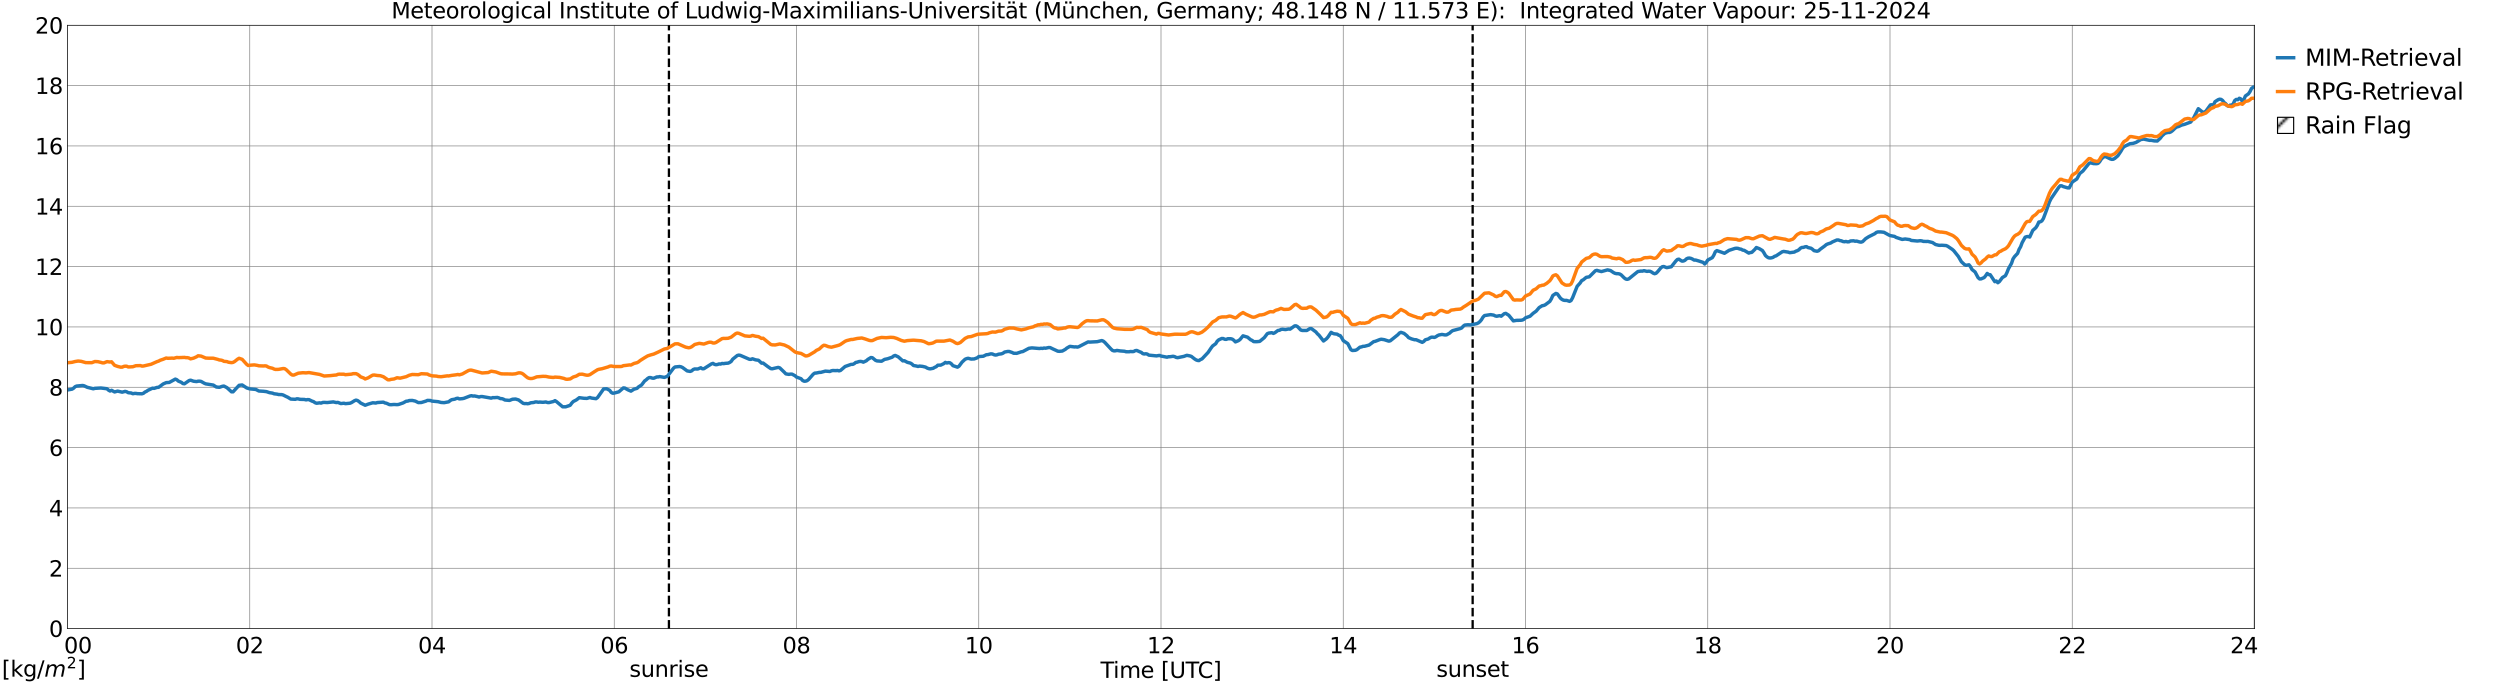<?xml version="1.0" encoding="utf-8" standalone="no"?>
<!DOCTYPE svg PUBLIC "-//W3C//DTD SVG 1.1//EN"
  "http://www.w3.org/Graphics/SVG/1.1/DTD/svg11.dtd">
<svg xmlns:xlink="http://www.w3.org/1999/xlink" width="1085.4pt" height="296.64pt" viewBox="0 0 1085.4 296.64" xmlns="http://www.w3.org/2000/svg" version="1.1">
 <defs>
  <style type="text/css">*{stroke-linejoin: round; stroke-linecap: butt}</style>
 </defs>
 <g id="figure_1">
  <g id="patch_1">
   <path d="M 0 296.64 
L 1085.4 296.64 
L 1085.4 0 
L 0 0 
z
" style="fill: #ffffff"/>
  </g>
  <g id="axes_1">
   <g id="patch_2">
    <path d="M 29.306 272.909 
L 978.814 272.909 
L 978.814 10.976 
L 29.306 10.976 
z
" style="fill: #ffffff"/>
   </g>
   <g id="patch_3">
    <path d="M 978.814 272.909 
L 978.814 272.909 
L 978.814 10.976 
L 978.814 10.976 
z
" clip-path="url(#p0a9b36a751)" style="fill: #d3d3d3; stroke: #d3d3d3; stroke-linejoin: miter"/>
   </g>
   <g id="matplotlib.axis_1">
    <g id="xtick_1">
     <g id="line2d_1">
      <path d="M 29.306 272.909 
L 29.306 10.976 
" clip-path="url(#p0a9b36a751)" style="fill: none; stroke: #808080; stroke-width: 0.3; stroke-linecap: square"/>
     </g>
     <g id="line2d_2"/>
     <g id="text_1">
      <!--    00 -->
      <g transform="translate(18.733 283.627) scale(0.095 -0.095)">
       <defs>
        <path id="DejaVuSans-20" transform="scale(0.016)"/>
        <path id="DejaVuSans-30" d="M 2034 4250 
Q 1547 4250 1301 3770 
Q 1056 3291 1056 2328 
Q 1056 1369 1301 889 
Q 1547 409 2034 409 
Q 2525 409 2770 889 
Q 3016 1369 3016 2328 
Q 3016 3291 2770 3770 
Q 2525 4250 2034 4250 
z
M 2034 4750 
Q 2819 4750 3233 4129 
Q 3647 3509 3647 2328 
Q 3647 1150 3233 529 
Q 2819 -91 2034 -91 
Q 1250 -91 836 529 
Q 422 1150 422 2328 
Q 422 3509 836 4129 
Q 1250 4750 2034 4750 
z
" transform="scale(0.016)"/>
       </defs>
       <use xlink:href="#DejaVuSans-20"/>
       <use xlink:href="#DejaVuSans-20" transform="translate(31.787 0)"/>
       <use xlink:href="#DejaVuSans-20" transform="translate(63.574 0)"/>
       <use xlink:href="#DejaVuSans-30" transform="translate(95.361 0)"/>
       <use xlink:href="#DejaVuSans-30" transform="translate(158.984 0)"/>
      </g>
     </g>
    </g>
    <g id="xtick_2">
     <g id="line2d_3">
      <path d="M 108.431 272.909 
L 108.431 10.976 
" clip-path="url(#p0a9b36a751)" style="fill: none; stroke: #808080; stroke-width: 0.3; stroke-linecap: square"/>
     </g>
     <g id="line2d_4"/>
     <g id="text_2">
      <!-- 02 -->
      <g transform="translate(102.387 283.627) scale(0.095 -0.095)">
       <defs>
        <path id="DejaVuSans-32" d="M 1228 531 
L 3431 531 
L 3431 0 
L 469 0 
L 469 531 
Q 828 903 1448 1529 
Q 2069 2156 2228 2338 
Q 2531 2678 2651 2914 
Q 2772 3150 2772 3378 
Q 2772 3750 2511 3984 
Q 2250 4219 1831 4219 
Q 1534 4219 1204 4116 
Q 875 4013 500 3803 
L 500 4441 
Q 881 4594 1212 4672 
Q 1544 4750 1819 4750 
Q 2544 4750 2975 4387 
Q 3406 4025 3406 3419 
Q 3406 3131 3298 2873 
Q 3191 2616 2906 2266 
Q 2828 2175 2409 1742 
Q 1991 1309 1228 531 
z
" transform="scale(0.016)"/>
       </defs>
       <use xlink:href="#DejaVuSans-30"/>
       <use xlink:href="#DejaVuSans-32" transform="translate(63.623 0)"/>
      </g>
     </g>
    </g>
    <g id="xtick_3">
     <g id="line2d_5">
      <path d="M 187.557 272.909 
L 187.557 10.976 
" clip-path="url(#p0a9b36a751)" style="fill: none; stroke: #808080; stroke-width: 0.3; stroke-linecap: square"/>
     </g>
     <g id="line2d_6"/>
     <g id="text_3">
      <!-- 04 -->
      <g transform="translate(181.513 283.627) scale(0.095 -0.095)">
       <defs>
        <path id="DejaVuSans-34" d="M 2419 4116 
L 825 1625 
L 2419 1625 
L 2419 4116 
z
M 2253 4666 
L 3047 4666 
L 3047 1625 
L 3713 1625 
L 3713 1100 
L 3047 1100 
L 3047 0 
L 2419 0 
L 2419 1100 
L 313 1100 
L 313 1709 
L 2253 4666 
z
" transform="scale(0.016)"/>
       </defs>
       <use xlink:href="#DejaVuSans-30"/>
       <use xlink:href="#DejaVuSans-34" transform="translate(63.623 0)"/>
      </g>
     </g>
    </g>
    <g id="xtick_4">
     <g id="line2d_7">
      <path d="M 266.683 272.909 
L 266.683 10.976 
" clip-path="url(#p0a9b36a751)" style="fill: none; stroke: #808080; stroke-width: 0.3; stroke-linecap: square"/>
     </g>
     <g id="line2d_8"/>
     <g id="text_4">
      <!-- 06 -->
      <g transform="translate(260.638 283.627) scale(0.095 -0.095)">
       <defs>
        <path id="DejaVuSans-36" d="M 2113 2584 
Q 1688 2584 1439 2293 
Q 1191 2003 1191 1497 
Q 1191 994 1439 701 
Q 1688 409 2113 409 
Q 2538 409 2786 701 
Q 3034 994 3034 1497 
Q 3034 2003 2786 2293 
Q 2538 2584 2113 2584 
z
M 3366 4563 
L 3366 3988 
Q 3128 4100 2886 4159 
Q 2644 4219 2406 4219 
Q 1781 4219 1451 3797 
Q 1122 3375 1075 2522 
Q 1259 2794 1537 2939 
Q 1816 3084 2150 3084 
Q 2853 3084 3261 2657 
Q 3669 2231 3669 1497 
Q 3669 778 3244 343 
Q 2819 -91 2113 -91 
Q 1303 -91 875 529 
Q 447 1150 447 2328 
Q 447 3434 972 4092 
Q 1497 4750 2381 4750 
Q 2619 4750 2861 4703 
Q 3103 4656 3366 4563 
z
" transform="scale(0.016)"/>
       </defs>
       <use xlink:href="#DejaVuSans-30"/>
       <use xlink:href="#DejaVuSans-36" transform="translate(63.623 0)"/>
      </g>
     </g>
    </g>
    <g id="xtick_5">
     <g id="line2d_9">
      <path d="M 345.808 272.909 
L 345.808 10.976 
" clip-path="url(#p0a9b36a751)" style="fill: none; stroke: #808080; stroke-width: 0.3; stroke-linecap: square"/>
     </g>
     <g id="line2d_10"/>
     <g id="text_5">
      <!-- 08 -->
      <g transform="translate(339.764 283.627) scale(0.095 -0.095)">
       <defs>
        <path id="DejaVuSans-38" d="M 2034 2216 
Q 1584 2216 1326 1975 
Q 1069 1734 1069 1313 
Q 1069 891 1326 650 
Q 1584 409 2034 409 
Q 2484 409 2743 651 
Q 3003 894 3003 1313 
Q 3003 1734 2745 1975 
Q 2488 2216 2034 2216 
z
M 1403 2484 
Q 997 2584 770 2862 
Q 544 3141 544 3541 
Q 544 4100 942 4425 
Q 1341 4750 2034 4750 
Q 2731 4750 3128 4425 
Q 3525 4100 3525 3541 
Q 3525 3141 3298 2862 
Q 3072 2584 2669 2484 
Q 3125 2378 3379 2068 
Q 3634 1759 3634 1313 
Q 3634 634 3220 271 
Q 2806 -91 2034 -91 
Q 1263 -91 848 271 
Q 434 634 434 1313 
Q 434 1759 690 2068 
Q 947 2378 1403 2484 
z
M 1172 3481 
Q 1172 3119 1398 2916 
Q 1625 2713 2034 2713 
Q 2441 2713 2670 2916 
Q 2900 3119 2900 3481 
Q 2900 3844 2670 4047 
Q 2441 4250 2034 4250 
Q 1625 4250 1398 4047 
Q 1172 3844 1172 3481 
z
" transform="scale(0.016)"/>
       </defs>
       <use xlink:href="#DejaVuSans-30"/>
       <use xlink:href="#DejaVuSans-38" transform="translate(63.623 0)"/>
      </g>
     </g>
    </g>
    <g id="xtick_6">
     <g id="line2d_11">
      <path d="M 424.934 272.909 
L 424.934 10.976 
" clip-path="url(#p0a9b36a751)" style="fill: none; stroke: #808080; stroke-width: 0.3; stroke-linecap: square"/>
     </g>
     <g id="line2d_12"/>
     <g id="text_6">
      <!-- 10 -->
      <g transform="translate(418.89 283.627) scale(0.095 -0.095)">
       <defs>
        <path id="DejaVuSans-31" d="M 794 531 
L 1825 531 
L 1825 4091 
L 703 3866 
L 703 4441 
L 1819 4666 
L 2450 4666 
L 2450 531 
L 3481 531 
L 3481 0 
L 794 0 
L 794 531 
z
" transform="scale(0.016)"/>
       </defs>
       <use xlink:href="#DejaVuSans-31"/>
       <use xlink:href="#DejaVuSans-30" transform="translate(63.623 0)"/>
      </g>
     </g>
    </g>
    <g id="xtick_7">
     <g id="line2d_13">
      <path d="M 504.06 272.909 
L 504.06 10.976 
" clip-path="url(#p0a9b36a751)" style="fill: none; stroke: #808080; stroke-width: 0.3; stroke-linecap: square"/>
     </g>
     <g id="line2d_14"/>
     <g id="text_7">
      <!-- 12 -->
      <g transform="translate(498.015 283.627) scale(0.095 -0.095)">
       <use xlink:href="#DejaVuSans-31"/>
       <use xlink:href="#DejaVuSans-32" transform="translate(63.623 0)"/>
      </g>
     </g>
    </g>
    <g id="xtick_8">
     <g id="line2d_15">
      <path d="M 583.185 272.909 
L 583.185 10.976 
" clip-path="url(#p0a9b36a751)" style="fill: none; stroke: #808080; stroke-width: 0.3; stroke-linecap: square"/>
     </g>
     <g id="line2d_16"/>
     <g id="text_8">
      <!-- 14 -->
      <g transform="translate(577.141 283.627) scale(0.095 -0.095)">
       <use xlink:href="#DejaVuSans-31"/>
       <use xlink:href="#DejaVuSans-34" transform="translate(63.623 0)"/>
      </g>
     </g>
    </g>
    <g id="xtick_9">
     <g id="line2d_17">
      <path d="M 662.311 272.909 
L 662.311 10.976 
" clip-path="url(#p0a9b36a751)" style="fill: none; stroke: #808080; stroke-width: 0.3; stroke-linecap: square"/>
     </g>
     <g id="line2d_18"/>
     <g id="text_9">
      <!-- 16 -->
      <g transform="translate(656.267 283.627) scale(0.095 -0.095)">
       <use xlink:href="#DejaVuSans-31"/>
       <use xlink:href="#DejaVuSans-36" transform="translate(63.623 0)"/>
      </g>
     </g>
    </g>
    <g id="xtick_10">
     <g id="line2d_19">
      <path d="M 741.437 272.909 
L 741.437 10.976 
" clip-path="url(#p0a9b36a751)" style="fill: none; stroke: #808080; stroke-width: 0.3; stroke-linecap: square"/>
     </g>
     <g id="line2d_20"/>
     <g id="text_10">
      <!-- 18 -->
      <g transform="translate(735.392 283.627) scale(0.095 -0.095)">
       <use xlink:href="#DejaVuSans-31"/>
       <use xlink:href="#DejaVuSans-38" transform="translate(63.623 0)"/>
      </g>
     </g>
    </g>
    <g id="xtick_11">
     <g id="line2d_21">
      <path d="M 820.562 272.909 
L 820.562 10.976 
" clip-path="url(#p0a9b36a751)" style="fill: none; stroke: #808080; stroke-width: 0.3; stroke-linecap: square"/>
     </g>
     <g id="line2d_22"/>
     <g id="text_11">
      <!-- 20 -->
      <g transform="translate(814.518 283.627) scale(0.095 -0.095)">
       <use xlink:href="#DejaVuSans-32"/>
       <use xlink:href="#DejaVuSans-30" transform="translate(63.623 0)"/>
      </g>
     </g>
    </g>
    <g id="xtick_12">
     <g id="line2d_23">
      <path d="M 899.688 272.909 
L 899.688 10.976 
" clip-path="url(#p0a9b36a751)" style="fill: none; stroke: #808080; stroke-width: 0.3; stroke-linecap: square"/>
     </g>
     <g id="line2d_24"/>
     <g id="text_12">
      <!-- 22 -->
      <g transform="translate(893.644 283.627) scale(0.095 -0.095)">
       <use xlink:href="#DejaVuSans-32"/>
       <use xlink:href="#DejaVuSans-32" transform="translate(63.623 0)"/>
      </g>
     </g>
    </g>
    <g id="xtick_13">
     <g id="line2d_25">
      <path d="M 978.814 272.909 
L 978.814 10.976 
" clip-path="url(#p0a9b36a751)" style="fill: none; stroke: #808080; stroke-width: 0.3; stroke-linecap: square"/>
     </g>
     <g id="line2d_26"/>
     <g id="text_13">
      <!-- 24    -->
      <g transform="translate(968.241 283.627) scale(0.095 -0.095)">
       <use xlink:href="#DejaVuSans-32"/>
       <use xlink:href="#DejaVuSans-34" transform="translate(63.623 0)"/>
       <use xlink:href="#DejaVuSans-20" transform="translate(127.246 0)"/>
       <use xlink:href="#DejaVuSans-20" transform="translate(159.033 0)"/>
       <use xlink:href="#DejaVuSans-20" transform="translate(190.82 0)"/>
      </g>
     </g>
    </g>
    <g id="text_14">
     <!-- Time [UTC] -->
     <g transform="translate(477.806 294.322) scale(0.095 -0.095)">
      <defs>
       <path id="DejaVuSans-54" d="M -19 4666 
L 3928 4666 
L 3928 4134 
L 2272 4134 
L 2272 0 
L 1638 0 
L 1638 4134 
L -19 4134 
L -19 4666 
z
" transform="scale(0.016)"/>
       <path id="DejaVuSans-69" d="M 603 3500 
L 1178 3500 
L 1178 0 
L 603 0 
L 603 3500 
z
M 603 4863 
L 1178 4863 
L 1178 4134 
L 603 4134 
L 603 4863 
z
" transform="scale(0.016)"/>
       <path id="DejaVuSans-6d" d="M 3328 2828 
Q 3544 3216 3844 3400 
Q 4144 3584 4550 3584 
Q 5097 3584 5394 3201 
Q 5691 2819 5691 2113 
L 5691 0 
L 5113 0 
L 5113 2094 
Q 5113 2597 4934 2840 
Q 4756 3084 4391 3084 
Q 3944 3084 3684 2787 
Q 3425 2491 3425 1978 
L 3425 0 
L 2847 0 
L 2847 2094 
Q 2847 2600 2669 2842 
Q 2491 3084 2119 3084 
Q 1678 3084 1418 2786 
Q 1159 2488 1159 1978 
L 1159 0 
L 581 0 
L 581 3500 
L 1159 3500 
L 1159 2956 
Q 1356 3278 1631 3431 
Q 1906 3584 2284 3584 
Q 2666 3584 2933 3390 
Q 3200 3197 3328 2828 
z
" transform="scale(0.016)"/>
       <path id="DejaVuSans-65" d="M 3597 1894 
L 3597 1613 
L 953 1613 
Q 991 1019 1311 708 
Q 1631 397 2203 397 
Q 2534 397 2845 478 
Q 3156 559 3463 722 
L 3463 178 
Q 3153 47 2828 -22 
Q 2503 -91 2169 -91 
Q 1331 -91 842 396 
Q 353 884 353 1716 
Q 353 2575 817 3079 
Q 1281 3584 2069 3584 
Q 2775 3584 3186 3129 
Q 3597 2675 3597 1894 
z
M 3022 2063 
Q 3016 2534 2758 2815 
Q 2500 3097 2075 3097 
Q 1594 3097 1305 2825 
Q 1016 2553 972 2059 
L 3022 2063 
z
" transform="scale(0.016)"/>
       <path id="DejaVuSans-5b" d="M 550 4863 
L 1875 4863 
L 1875 4416 
L 1125 4416 
L 1125 -397 
L 1875 -397 
L 1875 -844 
L 550 -844 
L 550 4863 
z
" transform="scale(0.016)"/>
       <path id="DejaVuSans-55" d="M 556 4666 
L 1191 4666 
L 1191 1831 
Q 1191 1081 1462 751 
Q 1734 422 2344 422 
Q 2950 422 3222 751 
Q 3494 1081 3494 1831 
L 3494 4666 
L 4128 4666 
L 4128 1753 
Q 4128 841 3676 375 
Q 3225 -91 2344 -91 
Q 1459 -91 1007 375 
Q 556 841 556 1753 
L 556 4666 
z
" transform="scale(0.016)"/>
       <path id="DejaVuSans-43" d="M 4122 4306 
L 4122 3641 
Q 3803 3938 3442 4084 
Q 3081 4231 2675 4231 
Q 1875 4231 1450 3742 
Q 1025 3253 1025 2328 
Q 1025 1406 1450 917 
Q 1875 428 2675 428 
Q 3081 428 3442 575 
Q 3803 722 4122 1019 
L 4122 359 
Q 3791 134 3420 21 
Q 3050 -91 2638 -91 
Q 1578 -91 968 557 
Q 359 1206 359 2328 
Q 359 3453 968 4101 
Q 1578 4750 2638 4750 
Q 3056 4750 3426 4639 
Q 3797 4528 4122 4306 
z
" transform="scale(0.016)"/>
       <path id="DejaVuSans-5d" d="M 1947 4863 
L 1947 -844 
L 622 -844 
L 622 -397 
L 1369 -397 
L 1369 4416 
L 622 4416 
L 622 4863 
L 1947 4863 
z
" transform="scale(0.016)"/>
      </defs>
      <use xlink:href="#DejaVuSans-54"/>
      <use xlink:href="#DejaVuSans-69" transform="translate(57.959 0)"/>
      <use xlink:href="#DejaVuSans-6d" transform="translate(85.742 0)"/>
      <use xlink:href="#DejaVuSans-65" transform="translate(183.154 0)"/>
      <use xlink:href="#DejaVuSans-20" transform="translate(244.678 0)"/>
      <use xlink:href="#DejaVuSans-5b" transform="translate(276.465 0)"/>
      <use xlink:href="#DejaVuSans-55" transform="translate(315.479 0)"/>
      <use xlink:href="#DejaVuSans-54" transform="translate(388.672 0)"/>
      <use xlink:href="#DejaVuSans-43" transform="translate(443.881 0)"/>
      <use xlink:href="#DejaVuSans-5d" transform="translate(513.705 0)"/>
     </g>
    </g>
   </g>
   <g id="matplotlib.axis_2">
    <g id="ytick_1">
     <g id="line2d_27">
      <path d="M 29.306 272.909 
L 978.814 272.909 
" clip-path="url(#p0a9b36a751)" style="fill: none; stroke: #808080; stroke-width: 0.3; stroke-linecap: square"/>
     </g>
     <g id="line2d_28"/>
     <g id="text_15">
      <!-- 0 -->
      <g transform="translate(21.261 276.518) scale(0.095 -0.095)">
       <use xlink:href="#DejaVuSans-30"/>
      </g>
     </g>
    </g>
    <g id="ytick_2">
     <g id="line2d_29">
      <path d="M 29.306 246.715 
L 978.814 246.715 
" clip-path="url(#p0a9b36a751)" style="fill: none; stroke: #808080; stroke-width: 0.3; stroke-linecap: square"/>
     </g>
     <g id="line2d_30"/>
     <g id="text_16">
      <!-- 2 -->
      <g transform="translate(21.261 250.325) scale(0.095 -0.095)">
       <use xlink:href="#DejaVuSans-32"/>
      </g>
     </g>
    </g>
    <g id="ytick_3">
     <g id="line2d_31">
      <path d="M 29.306 220.522 
L 978.814 220.522 
" clip-path="url(#p0a9b36a751)" style="fill: none; stroke: #808080; stroke-width: 0.3; stroke-linecap: square"/>
     </g>
     <g id="line2d_32"/>
     <g id="text_17">
      <!-- 4 -->
      <g transform="translate(21.261 224.131) scale(0.095 -0.095)">
       <use xlink:href="#DejaVuSans-34"/>
      </g>
     </g>
    </g>
    <g id="ytick_4">
     <g id="line2d_33">
      <path d="M 29.306 194.329 
L 978.814 194.329 
" clip-path="url(#p0a9b36a751)" style="fill: none; stroke: #808080; stroke-width: 0.3; stroke-linecap: square"/>
     </g>
     <g id="line2d_34"/>
     <g id="text_18">
      <!-- 6 -->
      <g transform="translate(21.261 197.938) scale(0.095 -0.095)">
       <use xlink:href="#DejaVuSans-36"/>
      </g>
     </g>
    </g>
    <g id="ytick_5">
     <g id="line2d_35">
      <path d="M 29.306 168.136 
L 978.814 168.136 
" clip-path="url(#p0a9b36a751)" style="fill: none; stroke: #808080; stroke-width: 0.3; stroke-linecap: square"/>
     </g>
     <g id="line2d_36"/>
     <g id="text_19">
      <!-- 8 -->
      <g transform="translate(21.261 171.745) scale(0.095 -0.095)">
       <use xlink:href="#DejaVuSans-38"/>
      </g>
     </g>
    </g>
    <g id="ytick_6">
     <g id="line2d_37">
      <path d="M 29.306 141.942 
L 978.814 141.942 
" clip-path="url(#p0a9b36a751)" style="fill: none; stroke: #808080; stroke-width: 0.3; stroke-linecap: square"/>
     </g>
     <g id="line2d_38"/>
     <g id="text_20">
      <!-- 10 -->
      <g transform="translate(15.217 145.551) scale(0.095 -0.095)">
       <use xlink:href="#DejaVuSans-31"/>
       <use xlink:href="#DejaVuSans-30" transform="translate(63.623 0)"/>
      </g>
     </g>
    </g>
    <g id="ytick_7">
     <g id="line2d_39">
      <path d="M 29.306 115.749 
L 978.814 115.749 
" clip-path="url(#p0a9b36a751)" style="fill: none; stroke: #808080; stroke-width: 0.3; stroke-linecap: square"/>
     </g>
     <g id="line2d_40"/>
     <g id="text_21">
      <!-- 12 -->
      <g transform="translate(15.217 119.358) scale(0.095 -0.095)">
       <use xlink:href="#DejaVuSans-31"/>
       <use xlink:href="#DejaVuSans-32" transform="translate(63.623 0)"/>
      </g>
     </g>
    </g>
    <g id="ytick_8">
     <g id="line2d_41">
      <path d="M 29.306 89.556 
L 978.814 89.556 
" clip-path="url(#p0a9b36a751)" style="fill: none; stroke: #808080; stroke-width: 0.3; stroke-linecap: square"/>
     </g>
     <g id="line2d_42"/>
     <g id="text_22">
      <!-- 14 -->
      <g transform="translate(15.217 93.165) scale(0.095 -0.095)">
       <use xlink:href="#DejaVuSans-31"/>
       <use xlink:href="#DejaVuSans-34" transform="translate(63.623 0)"/>
      </g>
     </g>
    </g>
    <g id="ytick_9">
     <g id="line2d_43">
      <path d="M 29.306 63.362 
L 978.814 63.362 
" clip-path="url(#p0a9b36a751)" style="fill: none; stroke: #808080; stroke-width: 0.3; stroke-linecap: square"/>
     </g>
     <g id="line2d_44"/>
     <g id="text_23">
      <!-- 16 -->
      <g transform="translate(15.217 66.972) scale(0.095 -0.095)">
       <use xlink:href="#DejaVuSans-31"/>
       <use xlink:href="#DejaVuSans-36" transform="translate(63.623 0)"/>
      </g>
     </g>
    </g>
    <g id="ytick_10">
     <g id="line2d_45">
      <path d="M 29.306 37.169 
L 978.814 37.169 
" clip-path="url(#p0a9b36a751)" style="fill: none; stroke: #808080; stroke-width: 0.3; stroke-linecap: square"/>
     </g>
     <g id="line2d_46"/>
     <g id="text_24">
      <!-- 18 -->
      <g transform="translate(15.217 40.778) scale(0.095 -0.095)">
       <use xlink:href="#DejaVuSans-31"/>
       <use xlink:href="#DejaVuSans-38" transform="translate(63.623 0)"/>
      </g>
     </g>
    </g>
    <g id="ytick_11">
     <g id="line2d_47">
      <path d="M 29.306 10.976 
L 978.814 10.976 
" clip-path="url(#p0a9b36a751)" style="fill: none; stroke: #808080; stroke-width: 0.3; stroke-linecap: square"/>
     </g>
     <g id="line2d_48"/>
     <g id="text_25">
      <!-- 20 -->
      <g transform="translate(15.217 14.585) scale(0.095 -0.095)">
       <use xlink:href="#DejaVuSans-32"/>
       <use xlink:href="#DejaVuSans-30" transform="translate(63.623 0)"/>
      </g>
     </g>
    </g>
   </g>
   <g id="line2d_49">
    <path d="M 290.42 272.909 
L 290.42 10.976 
" clip-path="url(#p0a9b36a751)" style="fill: none; stroke-dasharray: 3.7,1.6; stroke-dashoffset: 0; stroke: #000000"/>
   </g>
   <g id="line2d_50">
    <path d="M 639.365 272.909 
L 639.365 10.976 
" clip-path="url(#p0a9b36a751)" style="fill: none; stroke-dasharray: 3.7,1.6; stroke-dashoffset: 0; stroke: #000000"/>
   </g>
   <g id="line2d_51">
    <path d="M 29.306 169.309 
L 31.284 168.957 
L 31.943 168.543 
L 32.603 167.896 
L 33.262 167.612 
L 35.9 167.36 
L 36.559 167.52 
L 37.878 168.144 
L 40.515 168.8 
L 41.175 168.603 
L 43.812 168.459 
L 46.45 168.778 
L 47.109 169.383 
L 47.768 169.764 
L 48.428 169.447 
L 49.747 170.171 
L 51.065 169.8 
L 53.043 170.263 
L 54.362 169.914 
L 55.022 170.107 
L 55.681 170.493 
L 57 170.631 
L 57.659 170.948 
L 58.319 170.81 
L 58.978 170.795 
L 59.637 170.912 
L 61.615 170.969 
L 62.275 170.75 
L 62.934 170.213 
L 63.594 169.908 
L 64.253 169.448 
L 66.231 168.528 
L 66.89 168.621 
L 68.209 168.195 
L 68.869 168.156 
L 70.847 166.695 
L 72.166 166.12 
L 73.484 166.039 
L 74.803 165.321 
L 76.122 164.595 
L 76.781 164.871 
L 77.441 165.462 
L 78.759 166.003 
L 79.419 166.531 
L 80.078 166.623 
L 82.056 165.249 
L 82.716 165.053 
L 84.034 165.511 
L 85.353 165.67 
L 86.013 165.496 
L 86.672 165.486 
L 87.331 165.612 
L 88.65 166.366 
L 89.309 166.656 
L 92.606 167.183 
L 93.925 168.026 
L 95.244 168.153 
L 96.563 167.707 
L 97.222 167.608 
L 98.541 168.319 
L 100.519 170.12 
L 101.178 170.117 
L 102.497 168.685 
L 103.816 167.292 
L 105.135 167.136 
L 107.113 168.424 
L 108.431 168.825 
L 111.069 169.081 
L 112.388 169.76 
L 114.366 169.876 
L 115.685 170.032 
L 117.003 170.475 
L 118.322 170.684 
L 118.982 170.959 
L 120.3 171.123 
L 120.96 171.289 
L 122.278 171.326 
L 122.938 171.493 
L 124.257 172.16 
L 124.916 172.456 
L 126.235 173.259 
L 128.213 173.369 
L 128.872 173.141 
L 129.532 173.19 
L 130.191 173.373 
L 132.169 173.428 
L 132.829 173.609 
L 133.488 173.498 
L 134.147 173.507 
L 135.466 174.153 
L 136.125 174.373 
L 136.785 174.83 
L 137.444 175.077 
L 138.763 174.902 
L 139.422 175.016 
L 140.082 174.741 
L 140.741 174.688 
L 142.06 174.769 
L 144.697 174.495 
L 146.016 174.781 
L 146.676 174.697 
L 147.994 175.213 
L 149.313 175.063 
L 149.972 175.248 
L 151.951 175.067 
L 152.61 174.791 
L 153.929 173.962 
L 154.588 173.711 
L 155.247 173.918 
L 155.907 174.369 
L 156.566 174.973 
L 158.544 175.942 
L 159.863 175.447 
L 161.841 174.874 
L 163.16 174.982 
L 163.819 174.766 
L 166.457 174.598 
L 167.116 174.942 
L 167.776 175.07 
L 169.094 175.669 
L 169.754 175.71 
L 171.073 175.604 
L 172.391 175.68 
L 173.051 175.598 
L 175.029 174.924 
L 176.348 174.192 
L 177.007 174.149 
L 177.666 173.901 
L 178.985 173.851 
L 180.304 174.14 
L 181.623 174.796 
L 182.941 174.749 
L 184.92 174.146 
L 185.579 173.832 
L 186.898 173.884 
L 187.557 174.145 
L 190.195 174.395 
L 191.513 174.735 
L 192.832 174.818 
L 194.81 174.447 
L 195.47 173.893 
L 196.129 173.526 
L 197.448 173.301 
L 198.107 173.006 
L 198.767 172.89 
L 199.426 173.19 
L 200.745 173.073 
L 201.404 172.941 
L 204.042 171.927 
L 204.701 171.797 
L 205.36 171.959 
L 206.02 171.907 
L 207.339 172.194 
L 207.998 172.387 
L 208.657 172.178 
L 209.317 172.163 
L 211.954 172.62 
L 213.273 172.859 
L 213.932 172.626 
L 214.592 172.652 
L 215.91 172.556 
L 216.57 172.741 
L 217.229 173.052 
L 217.889 173.081 
L 218.548 173.295 
L 219.207 173.668 
L 221.186 173.847 
L 222.504 173.332 
L 223.823 173.24 
L 225.142 173.633 
L 227.12 175.095 
L 227.779 175.238 
L 228.439 175.198 
L 229.098 175.289 
L 229.757 175.166 
L 230.417 174.875 
L 231.736 174.738 
L 232.395 174.511 
L 233.054 174.515 
L 233.714 174.644 
L 234.373 174.564 
L 235.692 174.664 
L 237.011 174.524 
L 237.67 174.748 
L 238.329 174.789 
L 240.308 174.315 
L 240.967 173.948 
L 241.626 174.382 
L 244.264 176.608 
L 245.583 176.627 
L 247.561 175.943 
L 248.22 175.02 
L 248.88 174.325 
L 250.198 173.651 
L 251.517 172.654 
L 253.495 172.918 
L 254.814 172.971 
L 256.133 172.569 
L 256.792 172.825 
L 258.77 173.086 
L 259.43 172.607 
L 262.067 168.861 
L 263.386 168.776 
L 264.705 169.472 
L 265.364 170.356 
L 266.023 170.737 
L 266.683 170.644 
L 268.661 170.117 
L 270.639 168.421 
L 271.298 168.489 
L 272.617 169.246 
L 273.936 169.817 
L 275.255 168.969 
L 276.573 168.601 
L 277.233 167.973 
L 278.552 167.135 
L 279.87 165.39 
L 280.53 164.923 
L 281.189 164.309 
L 281.849 163.92 
L 282.508 163.93 
L 283.167 164.168 
L 283.827 164.216 
L 285.145 163.66 
L 285.805 163.652 
L 286.464 163.495 
L 288.442 163.856 
L 289.761 163.355 
L 292.399 159.864 
L 293.058 159.323 
L 295.036 159.128 
L 295.696 159.26 
L 296.355 159.574 
L 298.333 161.034 
L 299.652 161.254 
L 300.311 161.007 
L 300.971 160.425 
L 301.63 160.186 
L 302.949 160.207 
L 304.267 159.669 
L 304.927 160.114 
L 305.586 160.084 
L 308.883 157.988 
L 309.543 157.772 
L 310.202 158.185 
L 310.861 158.346 
L 311.521 158.239 
L 312.18 158.003 
L 312.839 158.066 
L 313.499 157.799 
L 314.158 157.882 
L 314.818 157.759 
L 316.136 157.662 
L 316.796 157.363 
L 317.455 156.909 
L 318.114 155.949 
L 320.093 154.345 
L 320.752 154.172 
L 321.411 154.282 
L 325.368 155.992 
L 326.027 156.021 
L 326.686 155.765 
L 328.005 156.223 
L 329.324 156.421 
L 330.643 157.655 
L 331.302 157.62 
L 333.28 159.112 
L 334.599 160.017 
L 335.258 160.113 
L 336.577 159.802 
L 337.896 159.508 
L 338.555 159.728 
L 340.533 161.625 
L 341.193 162.325 
L 342.512 162.536 
L 343.171 162.416 
L 343.83 162.422 
L 345.149 163.115 
L 345.808 163.71 
L 347.787 164.426 
L 348.446 165.179 
L 349.105 165.5 
L 349.765 165.484 
L 350.424 165.258 
L 351.083 164.74 
L 353.062 162.462 
L 353.721 161.987 
L 354.38 161.957 
L 355.699 161.678 
L 356.359 161.665 
L 358.337 161.128 
L 359.655 161.222 
L 360.315 161.287 
L 360.974 160.98 
L 361.634 160.86 
L 362.952 160.915 
L 363.612 160.835 
L 364.271 161.029 
L 364.93 160.824 
L 366.909 159.119 
L 369.546 158.19 
L 370.206 158.196 
L 370.865 157.886 
L 371.524 157.36 
L 372.184 157.239 
L 372.843 156.995 
L 373.502 156.908 
L 374.162 156.98 
L 374.821 157.242 
L 376.14 156.625 
L 376.799 156.027 
L 378.118 155.227 
L 378.777 155.321 
L 380.096 156.432 
L 380.756 156.693 
L 382.734 156.839 
L 384.053 156.032 
L 385.371 155.759 
L 386.69 155.303 
L 387.349 155.077 
L 388.009 154.54 
L 388.668 154.316 
L 389.987 154.938 
L 391.965 156.685 
L 392.624 156.607 
L 393.943 157.31 
L 395.262 157.645 
L 395.921 158.043 
L 396.581 158.686 
L 397.899 158.914 
L 398.559 159.108 
L 399.218 158.936 
L 400.537 159.072 
L 401.856 159.39 
L 402.515 159.796 
L 403.175 160.039 
L 403.834 160.147 
L 405.153 159.892 
L 405.812 159.481 
L 406.471 159.204 
L 407.131 158.565 
L 408.45 158.515 
L 409.768 157.867 
L 410.428 157.332 
L 411.087 157.612 
L 411.746 157.432 
L 412.406 157.501 
L 413.065 157.973 
L 413.725 158.754 
L 415.703 159.408 
L 416.362 158.983 
L 417.681 157.22 
L 419 155.978 
L 419.659 155.705 
L 420.318 155.556 
L 421.637 155.893 
L 422.956 155.837 
L 424.275 155.351 
L 424.934 154.814 
L 426.912 154.662 
L 428.231 154.009 
L 428.89 153.96 
L 430.209 153.62 
L 430.869 153.685 
L 431.528 153.99 
L 432.187 154.156 
L 432.847 154.049 
L 433.506 153.787 
L 434.825 153.607 
L 435.484 153.336 
L 436.144 152.857 
L 437.462 152.594 
L 438.122 152.588 
L 439.44 153.04 
L 440.1 153.37 
L 441.419 153.4 
L 442.737 152.968 
L 443.397 152.74 
L 444.056 152.636 
L 446.694 151.223 
L 448.012 151.04 
L 451.309 151.313 
L 451.969 151.207 
L 452.628 151.282 
L 453.287 151.098 
L 453.947 151.181 
L 455.266 150.891 
L 455.925 150.906 
L 457.244 151.55 
L 458.563 152.15 
L 459.222 152.465 
L 459.881 152.531 
L 461.2 152.412 
L 462.519 151.68 
L 463.178 151.127 
L 464.497 150.374 
L 466.475 150.624 
L 467.134 150.591 
L 467.794 150.706 
L 468.453 150.483 
L 472.409 148.446 
L 473.069 148.526 
L 476.366 148.346 
L 478.344 147.855 
L 479.003 148.108 
L 479.663 148.653 
L 482.3 151.49 
L 482.96 152.113 
L 483.619 152.338 
L 484.278 152.306 
L 484.938 152.144 
L 486.256 152.352 
L 488.235 152.504 
L 488.894 152.718 
L 490.213 152.724 
L 490.872 152.601 
L 491.532 152.667 
L 492.191 152.616 
L 492.85 152.249 
L 493.51 152.148 
L 494.828 152.73 
L 495.488 152.986 
L 496.147 153.525 
L 496.807 153.691 
L 497.466 153.581 
L 498.125 153.74 
L 498.785 154.186 
L 502.082 154.51 
L 503.4 154.302 
L 504.06 154.578 
L 506.697 155.085 
L 507.357 154.867 
L 508.016 154.875 
L 509.335 154.678 
L 509.994 154.84 
L 510.654 155.178 
L 511.313 155.289 
L 512.632 155.003 
L 513.95 154.741 
L 515.269 154.265 
L 516.588 154.517 
L 517.247 154.739 
L 518.566 155.779 
L 519.226 156.221 
L 519.885 156.477 
L 520.544 156.551 
L 521.204 156.111 
L 521.863 155.819 
L 524.501 153.019 
L 525.819 151.068 
L 526.479 150.191 
L 527.797 149.243 
L 528.457 148.158 
L 529.116 147.557 
L 530.435 146.956 
L 531.094 146.988 
L 531.754 147.299 
L 532.413 147.34 
L 533.073 147.059 
L 534.391 147.071 
L 535.051 147.262 
L 535.71 147.745 
L 536.369 148.439 
L 537.688 147.894 
L 538.348 147.414 
L 539.666 145.809 
L 541.644 146.395 
L 542.963 147.507 
L 543.623 147.797 
L 544.282 148.319 
L 545.601 148.345 
L 546.919 148.217 
L 548.898 146.593 
L 550.216 144.867 
L 550.876 144.607 
L 552.195 144.442 
L 552.854 144.747 
L 553.513 144.441 
L 554.832 143.477 
L 555.491 143.408 
L 556.151 143.028 
L 556.81 142.928 
L 558.129 143.092 
L 559.448 142.819 
L 560.107 142.904 
L 562.085 141.49 
L 562.745 141.477 
L 563.404 141.868 
L 564.723 143.273 
L 565.382 143.469 
L 567.36 143.486 
L 568.679 142.667 
L 569.338 142.649 
L 570.657 143.634 
L 571.317 144.128 
L 571.976 144.926 
L 572.635 145.519 
L 574.613 148.043 
L 575.932 147.057 
L 576.592 146.274 
L 577.91 144.297 
L 578.57 144.694 
L 579.229 144.919 
L 580.548 145.082 
L 581.207 145.534 
L 581.867 145.719 
L 582.526 146.655 
L 583.185 147.882 
L 585.164 149.2 
L 586.482 151.779 
L 587.142 152.177 
L 588.46 152.08 
L 589.12 151.789 
L 590.439 150.722 
L 591.098 150.614 
L 591.757 150.36 
L 592.417 150.343 
L 594.395 149.815 
L 596.373 148.335 
L 597.032 148.208 
L 599.011 147.439 
L 599.67 147.278 
L 600.989 147.479 
L 602.967 148.121 
L 603.626 147.943 
L 606.923 145.301 
L 607.582 144.588 
L 608.242 144.289 
L 609.561 144.735 
L 610.879 145.816 
L 611.539 146.571 
L 612.858 147.145 
L 614.176 147.511 
L 614.836 147.502 
L 617.473 148.634 
L 618.133 148.264 
L 618.792 147.54 
L 620.111 147.165 
L 620.77 146.708 
L 621.429 146.399 
L 622.089 146.379 
L 622.748 146.51 
L 623.408 146.21 
L 624.067 145.755 
L 624.726 145.441 
L 626.045 145.2 
L 627.364 145.421 
L 628.023 145.381 
L 629.342 144.649 
L 630.001 144.019 
L 630.661 143.55 
L 633.958 142.661 
L 634.617 142.38 
L 635.276 141.623 
L 635.936 141.133 
L 637.255 141.001 
L 638.573 141.063 
L 641.211 140.495 
L 641.87 140.172 
L 642.53 139.606 
L 643.189 138.824 
L 643.848 137.701 
L 644.508 137.006 
L 647.145 136.598 
L 648.464 136.804 
L 649.123 137.135 
L 649.783 137.304 
L 651.102 137.041 
L 651.761 137.283 
L 653.08 136.203 
L 653.739 136.053 
L 655.058 136.885 
L 657.036 139.316 
L 658.355 139.092 
L 660.333 139.043 
L 660.992 138.935 
L 661.652 138.603 
L 662.311 137.989 
L 664.289 137.286 
L 665.608 136.042 
L 666.927 135.094 
L 668.246 133.542 
L 669.564 132.726 
L 670.224 132.621 
L 670.883 132.336 
L 672.861 130.859 
L 673.521 129.767 
L 674.18 128.274 
L 675.499 127.399 
L 676.158 127.61 
L 677.477 129.449 
L 678.136 129.99 
L 678.796 130.321 
L 679.455 130.434 
L 680.114 130.401 
L 681.433 130.833 
L 682.092 130.483 
L 682.752 129.276 
L 684.73 124.318 
L 686.049 122.848 
L 686.708 121.82 
L 687.368 121.507 
L 688.686 120.407 
L 690.005 120.187 
L 692.643 117.554 
L 693.302 117.365 
L 693.961 117.59 
L 695.28 117.903 
L 697.918 117.172 
L 699.236 117.473 
L 700.555 118.367 
L 701.215 118.683 
L 701.874 118.819 
L 702.533 118.827 
L 703.193 118.956 
L 703.852 119.337 
L 705.171 120.66 
L 705.83 121.137 
L 706.49 121.287 
L 707.149 121.074 
L 710.446 118.406 
L 711.105 117.884 
L 712.424 117.693 
L 713.083 117.715 
L 713.743 117.509 
L 715.062 117.829 
L 715.721 117.736 
L 716.38 117.782 
L 717.04 118.097 
L 717.699 118.566 
L 718.358 118.837 
L 719.018 118.626 
L 719.677 117.971 
L 720.996 116.383 
L 721.655 115.816 
L 722.315 115.703 
L 723.633 116.211 
L 725.612 115.812 
L 727.59 113.318 
L 728.249 112.657 
L 728.909 112.526 
L 730.227 113.375 
L 730.887 113.316 
L 731.546 113.007 
L 732.205 112.374 
L 732.865 112.082 
L 733.524 112.045 
L 734.184 112.196 
L 734.843 112.495 
L 735.502 112.919 
L 736.162 112.901 
L 737.48 113.286 
L 739.459 113.929 
L 740.118 114.611 
L 740.777 113.922 
L 741.437 112.904 
L 743.415 111.859 
L 744.074 110.787 
L 744.734 109.291 
L 745.393 108.812 
L 747.371 109.473 
L 748.69 109.964 
L 750.009 109.124 
L 750.668 108.699 
L 753.306 107.832 
L 753.965 107.775 
L 754.624 107.845 
L 755.284 108.095 
L 755.943 108.198 
L 756.602 108.591 
L 757.262 108.687 
L 759.24 109.884 
L 759.899 109.644 
L 760.559 109.567 
L 761.878 108.281 
L 762.537 107.467 
L 763.856 107.98 
L 765.174 108.777 
L 765.834 109.755 
L 766.493 110.942 
L 767.153 111.523 
L 767.812 111.915 
L 768.471 112.012 
L 769.131 111.937 
L 769.79 111.731 
L 770.449 111.284 
L 771.109 111.078 
L 773.746 109.332 
L 774.406 109.159 
L 776.384 109.464 
L 777.043 109.709 
L 779.021 109.442 
L 779.681 109.062 
L 780.34 108.836 
L 781 108.452 
L 781.659 107.768 
L 782.318 107.44 
L 782.978 107.413 
L 783.637 107.166 
L 784.296 107.074 
L 784.956 107.478 
L 786.275 107.774 
L 786.934 108.231 
L 787.593 108.831 
L 788.912 109.083 
L 789.572 108.864 
L 790.231 108.244 
L 792.209 106.797 
L 792.868 106.233 
L 793.528 105.917 
L 794.847 105.49 
L 795.506 105.059 
L 797.484 104.196 
L 798.143 104.182 
L 798.803 104.441 
L 799.462 104.552 
L 800.122 104.855 
L 800.781 104.955 
L 801.44 104.831 
L 802.1 105.006 
L 802.759 104.971 
L 803.419 104.623 
L 804.737 104.544 
L 805.397 104.735 
L 806.056 104.668 
L 807.375 105.05 
L 808.034 105.13 
L 808.694 104.89 
L 810.012 103.594 
L 811.331 102.766 
L 813.969 101.452 
L 814.628 100.911 
L 815.287 100.697 
L 816.606 100.696 
L 817.925 100.849 
L 819.903 101.939 
L 820.562 102.265 
L 822.541 102.644 
L 823.2 103.066 
L 825.837 103.948 
L 827.156 103.765 
L 829.134 104.031 
L 829.794 104.39 
L 832.431 104.64 
L 833.75 104.501 
L 834.409 104.599 
L 835.069 104.808 
L 836.388 104.83 
L 837.047 104.814 
L 839.025 105.301 
L 840.344 106.162 
L 841.663 106.474 
L 842.322 106.527 
L 842.981 106.468 
L 844.959 106.615 
L 845.619 106.921 
L 847.597 108.258 
L 848.256 108.847 
L 850.235 111.339 
L 851.553 113.624 
L 852.872 114.848 
L 853.531 115.193 
L 854.85 114.969 
L 855.51 115.79 
L 856.169 117.012 
L 857.488 118.066 
L 858.806 120.536 
L 859.466 121.105 
L 860.125 121.075 
L 861.444 120.501 
L 862.103 119.707 
L 862.763 118.718 
L 863.422 119.219 
L 864.082 119.284 
L 866.06 122.283 
L 866.719 122.009 
L 867.378 122.745 
L 868.038 122.254 
L 869.357 120.5 
L 870.675 119.7 
L 871.335 118.35 
L 871.994 116.679 
L 873.313 114.344 
L 873.972 112.406 
L 874.632 111.42 
L 875.95 110.013 
L 876.61 108.268 
L 877.269 107.133 
L 877.929 105.36 
L 879.247 102.984 
L 879.907 102.745 
L 880.566 102.679 
L 881.225 102.912 
L 882.544 100.043 
L 883.863 98.866 
L 884.522 97.838 
L 885.182 96.398 
L 885.841 96.3 
L 886.5 95.904 
L 887.16 94.866 
L 888.479 91.363 
L 889.797 87.616 
L 890.457 86.29 
L 893.754 81.436 
L 894.413 80.683 
L 895.072 80.659 
L 895.732 80.993 
L 897.71 81.572 
L 898.369 81.582 
L 899.688 79.036 
L 901.666 77.709 
L 902.985 75.297 
L 904.304 74.256 
L 906.941 70.973 
L 907.601 70.68 
L 908.919 71.023 
L 910.238 71.072 
L 910.898 70.926 
L 911.557 70.251 
L 912.216 69.19 
L 912.876 68.484 
L 913.535 68.039 
L 914.194 67.986 
L 916.173 68.975 
L 916.832 69.184 
L 917.491 69.14 
L 918.151 68.772 
L 919.469 67.649 
L 920.788 65.707 
L 921.448 64.541 
L 922.107 63.692 
L 924.745 62.401 
L 926.063 62.257 
L 927.382 61.832 
L 928.701 61.048 
L 929.36 60.602 
L 930.679 60.387 
L 933.316 60.947 
L 933.976 60.917 
L 935.295 61.175 
L 936.613 61.218 
L 937.932 59.998 
L 938.592 59.072 
L 939.91 57.865 
L 941.229 57.496 
L 941.888 57.507 
L 942.548 57.233 
L 943.207 56.74 
L 944.526 55.478 
L 945.185 55.076 
L 945.845 54.94 
L 947.163 54.313 
L 948.482 53.972 
L 951.12 52.991 
L 952.438 51.107 
L 954.417 47.196 
L 956.395 48.773 
L 957.054 48.674 
L 957.714 48.261 
L 959.692 45.539 
L 960.351 45.476 
L 961.01 45.59 
L 961.67 44.152 
L 962.989 43.309 
L 963.648 43.066 
L 964.307 43.142 
L 964.967 43.63 
L 965.626 44.516 
L 966.285 45.006 
L 966.945 45.831 
L 967.604 46.141 
L 968.264 45.633 
L 968.923 45.682 
L 969.582 45.056 
L 970.242 43.642 
L 970.901 43.164 
L 971.561 43.303 
L 972.22 42.663 
L 972.879 42.951 
L 973.539 44.007 
L 974.198 43.245 
L 974.857 41.676 
L 976.176 40.759 
L 976.836 39.815 
L 977.495 38.442 
L 978.154 37.934 
L 978.154 37.934 
" clip-path="url(#p0a9b36a751)" style="fill: none; stroke: #1f77b4; stroke-width: 1.5; stroke-linecap: square"/>
   </g>
   <g id="line2d_52">
    <path d="M 29.306 157.493 
L 31.284 157.298 
L 32.603 156.958 
L 33.921 156.75 
L 35.24 156.876 
L 36.559 157.246 
L 37.218 157.436 
L 39.856 157.464 
L 41.175 156.963 
L 42.493 157.02 
L 43.812 157.333 
L 44.472 157.538 
L 45.131 157.553 
L 46.45 157.01 
L 47.768 157.176 
L 48.428 157.072 
L 49.747 158.602 
L 51.065 159.081 
L 52.384 159.408 
L 53.043 159.402 
L 53.703 159.094 
L 54.362 158.973 
L 55.022 159.007 
L 55.681 159.324 
L 57.659 159.225 
L 58.978 158.781 
L 60.956 158.718 
L 61.615 158.949 
L 62.275 158.908 
L 65.572 158.154 
L 68.209 156.989 
L 68.869 156.782 
L 69.528 156.416 
L 70.847 155.97 
L 72.166 155.428 
L 72.825 155.56 
L 74.803 155.477 
L 75.462 155.551 
L 76.781 155.192 
L 77.441 155.271 
L 80.078 155.17 
L 80.737 155.29 
L 81.397 155.282 
L 82.056 155.444 
L 82.716 155.8 
L 84.034 155.491 
L 85.353 154.899 
L 86.013 154.463 
L 87.331 154.613 
L 89.309 155.45 
L 90.628 155.513 
L 92.606 155.525 
L 94.584 156.039 
L 95.244 156.285 
L 95.903 156.342 
L 96.563 156.512 
L 97.222 156.871 
L 98.541 156.996 
L 99.2 157.266 
L 100.519 157.451 
L 101.178 157.328 
L 101.838 156.98 
L 103.156 155.927 
L 103.816 155.554 
L 105.135 156.007 
L 107.113 158.196 
L 107.772 158.687 
L 108.431 158.576 
L 110.41 158.421 
L 111.728 158.638 
L 112.388 158.818 
L 114.366 158.892 
L 115.025 158.831 
L 115.685 158.915 
L 116.344 159.325 
L 117.003 159.583 
L 118.322 159.889 
L 118.982 160.223 
L 119.641 160.399 
L 120.96 160.359 
L 122.938 160.001 
L 123.597 160.062 
L 124.257 160.492 
L 126.235 162.412 
L 126.894 162.824 
L 127.553 162.849 
L 129.532 162.019 
L 131.51 161.818 
L 132.829 161.896 
L 134.147 161.754 
L 136.125 162.097 
L 138.763 162.557 
L 140.741 163.251 
L 143.379 163.085 
L 145.357 162.863 
L 146.016 162.821 
L 146.676 162.521 
L 147.335 162.441 
L 148.654 162.468 
L 149.313 162.475 
L 149.972 162.669 
L 152.61 162.435 
L 153.269 162.238 
L 154.588 162.229 
L 155.247 162.528 
L 155.907 163.001 
L 156.566 163.618 
L 157.885 164.097 
L 158.544 164.536 
L 159.863 164.032 
L 161.182 163.226 
L 161.841 162.866 
L 162.501 162.816 
L 163.819 163.023 
L 165.138 163.117 
L 166.457 163.56 
L 168.435 164.912 
L 169.094 164.907 
L 169.754 164.705 
L 171.073 164.535 
L 172.391 164.001 
L 173.71 164.186 
L 176.348 163.544 
L 177.666 162.932 
L 178.985 162.582 
L 180.304 162.625 
L 181.623 162.68 
L 182.941 162.249 
L 185.579 162.388 
L 186.238 162.777 
L 187.557 163.173 
L 189.535 163.298 
L 190.195 163.47 
L 191.513 163.553 
L 194.151 163.183 
L 194.81 163.215 
L 196.129 162.967 
L 198.107 162.719 
L 198.767 162.585 
L 199.426 162.742 
L 200.745 162.351 
L 203.382 160.88 
L 204.042 160.703 
L 204.701 160.705 
L 209.317 161.932 
L 211.954 161.738 
L 213.273 161.163 
L 215.251 161.486 
L 217.229 162.203 
L 217.889 162.323 
L 221.186 162.366 
L 222.504 162.41 
L 223.823 162.288 
L 225.142 161.887 
L 225.801 161.878 
L 226.461 162.033 
L 227.12 162.401 
L 228.439 163.524 
L 229.098 164.019 
L 229.757 164.271 
L 230.417 164.352 
L 231.076 164.306 
L 231.736 164.125 
L 233.054 163.61 
L 235.692 163.392 
L 237.011 163.42 
L 238.329 163.703 
L 239.648 163.84 
L 240.308 163.871 
L 240.967 163.724 
L 242.945 163.845 
L 244.264 164.152 
L 244.923 164.317 
L 245.583 164.602 
L 246.242 164.674 
L 247.561 164.518 
L 248.88 163.686 
L 250.198 163.276 
L 251.517 162.5 
L 252.836 162.451 
L 254.155 162.79 
L 254.814 162.907 
L 255.473 162.873 
L 256.133 162.648 
L 258.111 161.346 
L 259.43 160.517 
L 260.089 160.32 
L 261.408 160.076 
L 264.045 159.294 
L 264.705 158.997 
L 265.364 158.905 
L 266.683 159.129 
L 269.32 159.141 
L 269.98 159.065 
L 270.639 158.762 
L 271.958 158.616 
L 273.277 158.438 
L 273.936 158.481 
L 275.255 157.801 
L 276.573 157.459 
L 277.233 157.109 
L 277.892 156.556 
L 279.87 155.302 
L 281.189 154.52 
L 282.508 154.085 
L 283.827 153.727 
L 285.805 152.829 
L 288.442 151.524 
L 289.761 151.258 
L 293.058 149.285 
L 294.377 149.261 
L 297.014 150.43 
L 297.674 150.709 
L 298.992 150.995 
L 299.652 150.859 
L 300.311 150.543 
L 301.63 149.555 
L 303.608 149.061 
L 305.586 149.377 
L 307.564 148.669 
L 308.224 148.552 
L 308.883 148.629 
L 309.543 148.919 
L 310.202 148.92 
L 310.861 148.685 
L 313.499 147.014 
L 314.158 146.915 
L 314.818 146.94 
L 316.136 146.865 
L 317.455 146.373 
L 319.433 144.837 
L 320.093 144.602 
L 320.752 144.714 
L 323.39 145.828 
L 325.368 146.017 
L 326.027 145.908 
L 326.686 145.627 
L 328.005 145.978 
L 329.324 146.166 
L 330.643 146.938 
L 331.302 146.829 
L 334.599 149.525 
L 335.258 149.715 
L 336.577 149.765 
L 338.555 149.334 
L 340.533 149.78 
L 342.512 150.719 
L 344.49 152.282 
L 345.149 152.788 
L 345.808 153.077 
L 347.787 153.447 
L 349.765 154.551 
L 350.424 154.484 
L 351.083 154.285 
L 353.721 152.719 
L 354.38 152.153 
L 355.699 151.529 
L 357.018 150.305 
L 357.677 149.896 
L 358.337 149.989 
L 359.655 150.512 
L 360.974 150.747 
L 363.612 150.048 
L 364.271 149.853 
L 364.93 149.529 
L 366.909 148.18 
L 367.568 147.887 
L 369.546 147.384 
L 370.206 147.38 
L 372.184 146.941 
L 374.162 146.739 
L 375.481 147.12 
L 377.459 147.803 
L 378.118 147.899 
L 378.777 147.856 
L 380.756 146.934 
L 382.734 146.501 
L 384.712 146.617 
L 386.69 146.445 
L 388.009 146.526 
L 389.328 146.929 
L 391.306 147.805 
L 392.624 148.143 
L 393.943 147.874 
L 396.581 147.683 
L 399.218 147.907 
L 399.878 147.945 
L 401.196 148.286 
L 403.175 149.249 
L 404.493 149.048 
L 405.153 148.849 
L 406.471 148.136 
L 407.131 148.093 
L 409.768 148.117 
L 412.406 147.616 
L 413.725 148.143 
L 415.043 148.98 
L 415.703 149.167 
L 416.362 148.982 
L 417.022 148.647 
L 419 146.913 
L 420.318 146.271 
L 421.637 146.123 
L 424.275 145.184 
L 424.934 145.081 
L 428.231 144.891 
L 428.89 144.774 
L 429.55 144.486 
L 430.869 144.14 
L 432.187 144.203 
L 433.506 143.782 
L 434.825 143.709 
L 435.484 143.409 
L 436.144 142.95 
L 438.122 142.407 
L 440.1 142.426 
L 441.419 142.797 
L 443.397 143.233 
L 445.375 142.798 
L 446.694 142.334 
L 448.672 141.878 
L 449.331 141.501 
L 449.991 141.323 
L 450.65 141.026 
L 451.309 141.009 
L 451.969 140.809 
L 452.628 140.855 
L 453.287 140.65 
L 453.947 140.709 
L 454.606 140.612 
L 455.925 140.921 
L 457.244 142.037 
L 457.903 142.384 
L 458.563 142.49 
L 459.222 142.813 
L 461.2 142.574 
L 461.859 142.415 
L 462.519 142.412 
L 463.178 142.088 
L 463.838 141.913 
L 464.497 141.859 
L 467.794 142.19 
L 468.453 141.902 
L 469.772 140.585 
L 471.091 139.598 
L 471.75 139.271 
L 472.409 139.199 
L 473.069 139.287 
L 476.366 139.355 
L 478.344 138.851 
L 479.003 138.826 
L 479.663 139.11 
L 480.981 140.029 
L 482.96 142.092 
L 483.619 142.444 
L 484.938 142.733 
L 486.256 142.824 
L 488.235 142.983 
L 490.872 143.003 
L 491.532 142.963 
L 492.191 142.803 
L 493.51 142.119 
L 494.169 142.192 
L 495.488 142.127 
L 498.125 143.124 
L 498.785 143.901 
L 499.444 144.308 
L 501.422 144.857 
L 502.082 145.073 
L 502.741 144.714 
L 503.4 144.783 
L 504.06 144.996 
L 507.357 145.44 
L 509.994 145.094 
L 514.61 145.134 
L 515.269 144.946 
L 516.588 144.24 
L 517.247 144.055 
L 517.907 144.093 
L 519.885 144.828 
L 520.544 144.778 
L 521.863 144.198 
L 523.182 143.185 
L 524.501 141.978 
L 526.479 139.788 
L 527.797 139.089 
L 529.116 137.943 
L 530.435 137.616 
L 531.754 137.581 
L 532.413 137.59 
L 533.732 137.221 
L 534.391 137.306 
L 536.369 138.045 
L 537.029 137.654 
L 538.348 136.48 
L 539.666 135.696 
L 540.985 136.461 
L 543.623 137.634 
L 544.282 137.717 
L 544.941 137.601 
L 546.919 136.733 
L 547.579 136.74 
L 548.898 136.468 
L 550.876 135.537 
L 551.535 135.31 
L 552.854 135.39 
L 553.513 134.886 
L 554.173 134.594 
L 554.832 134.455 
L 556.151 133.889 
L 557.47 134.349 
L 559.448 134.266 
L 560.107 134.011 
L 562.085 132.271 
L 562.745 132.131 
L 564.063 133.061 
L 564.723 133.653 
L 565.382 133.875 
L 567.36 133.82 
L 568.02 133.399 
L 568.679 133.234 
L 569.338 133.282 
L 571.317 134.642 
L 573.295 136.52 
L 574.613 137.884 
L 575.932 137.61 
L 576.592 137.105 
L 577.91 135.591 
L 578.57 135.635 
L 579.229 135.415 
L 580.548 135.11 
L 581.867 135.24 
L 582.526 135.84 
L 583.185 136.891 
L 585.164 138.194 
L 586.482 140.479 
L 587.142 140.906 
L 588.46 140.933 
L 590.439 140.126 
L 591.098 140.362 
L 591.757 140.264 
L 592.417 140.351 
L 594.395 139.847 
L 595.054 139.096 
L 596.373 138.238 
L 597.032 138.141 
L 597.692 137.748 
L 599.011 137.381 
L 599.67 137.086 
L 600.329 137.023 
L 600.989 137.073 
L 602.307 137.388 
L 602.967 137.704 
L 603.626 137.754 
L 604.286 137.68 
L 605.604 136.418 
L 606.923 135.556 
L 607.582 134.825 
L 608.242 134.362 
L 610.22 135.35 
L 611.539 136.42 
L 613.517 137.187 
L 614.836 137.614 
L 615.495 137.933 
L 616.154 137.969 
L 616.814 138.14 
L 617.473 138.146 
L 618.792 136.617 
L 621.429 136.089 
L 622.089 136.504 
L 622.748 136.61 
L 623.408 136.313 
L 624.726 135.143 
L 625.386 134.812 
L 626.045 134.778 
L 627.364 135.3 
L 628.023 135.534 
L 628.683 135.517 
L 629.342 135.18 
L 630.001 134.635 
L 631.32 134.482 
L 631.98 134.352 
L 633.958 134.202 
L 634.617 133.925 
L 635.276 133.38 
L 636.595 132.572 
L 639.233 130.785 
L 639.892 130.506 
L 640.552 130.417 
L 641.87 129.868 
L 644.508 127.31 
L 646.486 127.137 
L 648.464 128.059 
L 649.123 128.595 
L 649.783 128.797 
L 651.102 128.228 
L 651.761 128.238 
L 653.08 126.674 
L 653.739 126.548 
L 654.399 126.85 
L 655.058 127.347 
L 657.036 130.118 
L 657.695 130.293 
L 658.355 130.207 
L 660.333 130.267 
L 660.992 130.055 
L 662.311 128.516 
L 664.289 127.641 
L 665.608 126.015 
L 666.927 125.387 
L 668.246 124.163 
L 668.905 124.071 
L 669.564 123.828 
L 670.224 123.793 
L 671.542 123.006 
L 672.861 121.885 
L 673.521 120.962 
L 674.18 119.812 
L 674.839 119.481 
L 675.499 119.303 
L 676.158 119.777 
L 678.136 122.833 
L 679.455 123.682 
L 680.114 123.824 
L 681.433 123.739 
L 682.092 123.284 
L 682.752 121.973 
L 684.73 116.53 
L 686.049 114.895 
L 686.708 113.739 
L 688.686 112.177 
L 690.005 111.848 
L 691.324 110.647 
L 691.983 110.364 
L 692.643 110.271 
L 693.302 110.418 
L 694.621 111.264 
L 695.28 111.436 
L 697.918 111.395 
L 699.236 111.653 
L 699.896 112.033 
L 701.874 112.348 
L 702.533 112.134 
L 703.193 112.159 
L 704.511 112.721 
L 705.83 113.877 
L 706.49 113.878 
L 707.149 113.76 
L 707.808 113.487 
L 708.468 113.074 
L 709.127 112.859 
L 709.786 113.025 
L 712.424 112.688 
L 713.743 111.967 
L 714.402 111.857 
L 715.062 111.871 
L 716.38 111.71 
L 717.04 111.798 
L 717.699 112.067 
L 718.358 112.159 
L 719.018 111.979 
L 719.677 111.351 
L 721.655 108.847 
L 722.315 108.437 
L 723.633 109.04 
L 725.612 108.772 
L 726.271 108.246 
L 727.59 107.362 
L 728.249 106.729 
L 728.909 106.699 
L 730.227 107.026 
L 730.887 106.91 
L 732.205 106.115 
L 733.524 105.741 
L 734.184 105.74 
L 735.502 106.112 
L 736.821 106.319 
L 737.48 106.593 
L 738.799 106.879 
L 740.777 106.516 
L 741.437 106.26 
L 744.734 105.672 
L 745.393 105.72 
L 746.052 105.38 
L 746.712 105.251 
L 748.69 104.015 
L 750.009 103.603 
L 753.965 103.938 
L 754.624 104.214 
L 755.284 104.274 
L 755.943 104.078 
L 757.921 103.171 
L 759.24 103.185 
L 760.559 103.621 
L 761.218 103.671 
L 763.856 102.5 
L 765.174 102.334 
L 767.153 103.418 
L 767.812 103.781 
L 768.471 103.915 
L 769.79 103.421 
L 770.449 103.06 
L 774.406 103.764 
L 775.065 103.848 
L 776.384 104.316 
L 777.043 104.27 
L 778.362 103.825 
L 779.021 103.226 
L 779.681 102.395 
L 780.34 101.774 
L 781.659 101.087 
L 782.318 101.062 
L 783.637 101.349 
L 784.296 101.371 
L 786.275 100.938 
L 786.934 100.984 
L 787.593 101.148 
L 788.253 101.441 
L 788.912 101.511 
L 789.572 101.319 
L 790.231 100.773 
L 791.55 100.253 
L 792.868 99.407 
L 794.187 99.075 
L 796.165 97.77 
L 796.825 97.27 
L 797.484 97.008 
L 798.143 96.98 
L 801.44 97.572 
L 802.1 97.896 
L 802.759 97.858 
L 803.419 97.664 
L 806.056 97.828 
L 806.715 98.151 
L 807.375 98.248 
L 808.694 98.052 
L 810.012 97.228 
L 811.331 96.811 
L 813.309 95.761 
L 814.628 94.887 
L 815.287 94.584 
L 815.947 94.14 
L 816.606 93.933 
L 818.584 93.895 
L 819.244 94.097 
L 820.562 95.527 
L 822.541 96.304 
L 823.2 97.153 
L 823.859 97.743 
L 824.519 97.917 
L 825.178 98.238 
L 825.837 98.241 
L 826.497 97.996 
L 827.156 97.92 
L 828.475 97.976 
L 829.794 98.885 
L 831.112 99.166 
L 831.772 99.06 
L 832.431 98.738 
L 833.75 97.631 
L 834.409 97.349 
L 835.069 97.591 
L 835.728 98.021 
L 836.388 98.287 
L 837.706 99.122 
L 839.025 99.564 
L 840.344 100.322 
L 842.322 100.744 
L 842.981 100.757 
L 844.959 101.043 
L 847.597 102.141 
L 848.256 102.528 
L 849.575 103.599 
L 850.235 104.429 
L 851.553 106.527 
L 852.872 107.766 
L 853.531 108.053 
L 854.191 108.125 
L 854.85 108.032 
L 855.51 109.028 
L 856.169 110.351 
L 857.488 111.565 
L 858.147 112.733 
L 858.806 114.178 
L 859.466 114.595 
L 860.125 114.103 
L 860.785 113.36 
L 862.103 112.368 
L 862.763 111.613 
L 863.422 111.124 
L 864.082 111.348 
L 864.741 111.398 
L 866.06 110.657 
L 866.719 110.611 
L 868.038 109.276 
L 868.697 109.05 
L 869.357 108.612 
L 870.675 108.002 
L 871.335 107.462 
L 871.994 106.732 
L 873.972 103.342 
L 874.632 102.506 
L 875.291 102.029 
L 875.95 101.74 
L 876.61 101.286 
L 877.269 100.639 
L 879.247 97.087 
L 879.907 96.289 
L 880.566 96.104 
L 881.225 96.123 
L 882.544 94.039 
L 883.863 93.116 
L 885.182 91.677 
L 885.841 91.682 
L 886.5 91.387 
L 887.16 90.6 
L 887.819 89.143 
L 889.797 83.895 
L 890.457 82.603 
L 891.116 81.64 
L 892.435 80.134 
L 893.754 78.5 
L 894.413 77.847 
L 895.072 77.861 
L 895.732 78.176 
L 897.71 78.608 
L 898.369 78.682 
L 899.688 76.04 
L 901.666 74.783 
L 902.985 72.439 
L 904.304 71.548 
L 906.941 68.858 
L 907.601 68.886 
L 908.26 69.413 
L 908.919 69.78 
L 910.238 70.066 
L 910.898 70.029 
L 911.557 69.245 
L 912.216 68.105 
L 912.876 67.308 
L 913.535 66.857 
L 914.854 67.056 
L 915.513 67.315 
L 916.173 67.416 
L 916.832 67.355 
L 918.151 66.732 
L 919.469 65.454 
L 920.788 63.769 
L 921.448 62.456 
L 922.107 61.514 
L 923.426 60.726 
L 924.085 59.929 
L 924.745 59.319 
L 925.404 59.301 
L 928.701 59.906 
L 930.02 59.403 
L 931.998 58.84 
L 932.657 58.826 
L 933.316 58.928 
L 933.976 58.856 
L 934.635 58.998 
L 935.295 59.283 
L 936.613 59.315 
L 937.932 58.401 
L 938.592 57.64 
L 939.91 56.72 
L 941.888 56.366 
L 943.207 55.471 
L 944.526 54.189 
L 945.185 53.878 
L 945.845 53.716 
L 948.482 51.704 
L 949.801 51.433 
L 950.46 51.493 
L 951.12 51.791 
L 951.779 51.914 
L 952.438 51.856 
L 954.417 50.158 
L 955.076 49.899 
L 955.735 49.83 
L 957.714 49.064 
L 959.692 47.302 
L 960.351 46.937 
L 961.01 46.723 
L 961.67 46.198 
L 962.989 45.92 
L 964.307 45.171 
L 964.967 45.035 
L 965.626 45.139 
L 966.285 45.386 
L 966.945 45.828 
L 967.604 46.089 
L 968.923 46.306 
L 969.582 46.021 
L 970.242 45.513 
L 971.561 45.363 
L 972.22 45.097 
L 972.879 44.985 
L 973.539 45.276 
L 974.857 44.045 
L 976.176 43.763 
L 976.836 43.325 
L 977.495 42.693 
L 978.154 42.661 
L 978.154 42.661 
" clip-path="url(#p0a9b36a751)" style="fill: none; stroke: #ff7f0e; stroke-width: 1.5; stroke-linecap: square"/>
   </g>
   <g id="patch_4">
    <path d="M 29.306 272.909 
L 29.306 10.976 
" style="fill: none; stroke: #000000; stroke-width: 0.3; stroke-linejoin: miter; stroke-linecap: square"/>
   </g>
   <g id="patch_5">
    <path d="M 978.814 272.909 
L 978.814 10.976 
" style="fill: none; stroke: #000000; stroke-width: 0.3; stroke-linejoin: miter; stroke-linecap: square"/>
   </g>
   <g id="patch_6">
    <path d="M 29.306 272.909 
L 978.814 272.909 
" style="fill: none; stroke: #000000; stroke-width: 0.3; stroke-linejoin: miter; stroke-linecap: square"/>
   </g>
   <g id="patch_7">
    <path d="M 29.306 10.976 
L 978.814 10.976 
" style="fill: none; stroke: #000000; stroke-width: 0.3; stroke-linejoin: miter; stroke-linecap: square"/>
   </g>
   <g id="text_26">
    <!-- sunrise -->
    <g transform="translate(273.256 293.863) scale(0.095 -0.095)">
     <defs>
      <path id="DejaVuSans-73" d="M 2834 3397 
L 2834 2853 
Q 2591 2978 2328 3040 
Q 2066 3103 1784 3103 
Q 1356 3103 1142 2972 
Q 928 2841 928 2578 
Q 928 2378 1081 2264 
Q 1234 2150 1697 2047 
L 1894 2003 
Q 2506 1872 2764 1633 
Q 3022 1394 3022 966 
Q 3022 478 2636 193 
Q 2250 -91 1575 -91 
Q 1294 -91 989 -36 
Q 684 19 347 128 
L 347 722 
Q 666 556 975 473 
Q 1284 391 1588 391 
Q 1994 391 2212 530 
Q 2431 669 2431 922 
Q 2431 1156 2273 1281 
Q 2116 1406 1581 1522 
L 1381 1569 
Q 847 1681 609 1914 
Q 372 2147 372 2553 
Q 372 3047 722 3315 
Q 1072 3584 1716 3584 
Q 2034 3584 2315 3537 
Q 2597 3491 2834 3397 
z
" transform="scale(0.016)"/>
      <path id="DejaVuSans-75" d="M 544 1381 
L 544 3500 
L 1119 3500 
L 1119 1403 
Q 1119 906 1312 657 
Q 1506 409 1894 409 
Q 2359 409 2629 706 
Q 2900 1003 2900 1516 
L 2900 3500 
L 3475 3500 
L 3475 0 
L 2900 0 
L 2900 538 
Q 2691 219 2414 64 
Q 2138 -91 1772 -91 
Q 1169 -91 856 284 
Q 544 659 544 1381 
z
M 1991 3584 
L 1991 3584 
z
" transform="scale(0.016)"/>
      <path id="DejaVuSans-6e" d="M 3513 2113 
L 3513 0 
L 2938 0 
L 2938 2094 
Q 2938 2591 2744 2837 
Q 2550 3084 2163 3084 
Q 1697 3084 1428 2787 
Q 1159 2491 1159 1978 
L 1159 0 
L 581 0 
L 581 3500 
L 1159 3500 
L 1159 2956 
Q 1366 3272 1645 3428 
Q 1925 3584 2291 3584 
Q 2894 3584 3203 3211 
Q 3513 2838 3513 2113 
z
" transform="scale(0.016)"/>
      <path id="DejaVuSans-72" d="M 2631 2963 
Q 2534 3019 2420 3045 
Q 2306 3072 2169 3072 
Q 1681 3072 1420 2755 
Q 1159 2438 1159 1844 
L 1159 0 
L 581 0 
L 581 3500 
L 1159 3500 
L 1159 2956 
Q 1341 3275 1631 3429 
Q 1922 3584 2338 3584 
Q 2397 3584 2469 3576 
Q 2541 3569 2628 3553 
L 2631 2963 
z
" transform="scale(0.016)"/>
     </defs>
     <use xlink:href="#DejaVuSans-73"/>
     <use xlink:href="#DejaVuSans-75" transform="translate(52.1 0)"/>
     <use xlink:href="#DejaVuSans-6e" transform="translate(115.479 0)"/>
     <use xlink:href="#DejaVuSans-72" transform="translate(178.857 0)"/>
     <use xlink:href="#DejaVuSans-69" transform="translate(219.971 0)"/>
     <use xlink:href="#DejaVuSans-73" transform="translate(247.754 0)"/>
     <use xlink:href="#DejaVuSans-65" transform="translate(299.854 0)"/>
    </g>
   </g>
   <g id="text_27">
    <!-- sunset -->
    <g transform="translate(623.61 293.863) scale(0.095 -0.095)">
     <defs>
      <path id="DejaVuSans-74" d="M 1172 4494 
L 1172 3500 
L 2356 3500 
L 2356 3053 
L 1172 3053 
L 1172 1153 
Q 1172 725 1289 603 
Q 1406 481 1766 481 
L 2356 481 
L 2356 0 
L 1766 0 
Q 1100 0 847 248 
Q 594 497 594 1153 
L 594 3053 
L 172 3053 
L 172 3500 
L 594 3500 
L 594 4494 
L 1172 4494 
z
" transform="scale(0.016)"/>
     </defs>
     <use xlink:href="#DejaVuSans-73"/>
     <use xlink:href="#DejaVuSans-75" transform="translate(52.1 0)"/>
     <use xlink:href="#DejaVuSans-6e" transform="translate(115.479 0)"/>
     <use xlink:href="#DejaVuSans-73" transform="translate(178.857 0)"/>
     <use xlink:href="#DejaVuSans-65" transform="translate(230.957 0)"/>
     <use xlink:href="#DejaVuSans-74" transform="translate(292.48 0)"/>
    </g>
   </g>
   <g id="text_28">
    <!-- [kg/$m^2$] -->
    <g transform="translate(0.821 293.863) scale(0.095 -0.095)">
     <defs>
      <path id="DejaVuSans-6b" d="M 581 4863 
L 1159 4863 
L 1159 1991 
L 2875 3500 
L 3609 3500 
L 1753 1863 
L 3688 0 
L 2938 0 
L 1159 1709 
L 1159 0 
L 581 0 
L 581 4863 
z
" transform="scale(0.016)"/>
      <path id="DejaVuSans-67" d="M 2906 1791 
Q 2906 2416 2648 2759 
Q 2391 3103 1925 3103 
Q 1463 3103 1205 2759 
Q 947 2416 947 1791 
Q 947 1169 1205 825 
Q 1463 481 1925 481 
Q 2391 481 2648 825 
Q 2906 1169 2906 1791 
z
M 3481 434 
Q 3481 -459 3084 -895 
Q 2688 -1331 1869 -1331 
Q 1566 -1331 1297 -1286 
Q 1028 -1241 775 -1147 
L 775 -588 
Q 1028 -725 1275 -790 
Q 1522 -856 1778 -856 
Q 2344 -856 2625 -561 
Q 2906 -266 2906 331 
L 2906 616 
Q 2728 306 2450 153 
Q 2172 0 1784 0 
Q 1141 0 747 490 
Q 353 981 353 1791 
Q 353 2603 747 3093 
Q 1141 3584 1784 3584 
Q 2172 3584 2450 3431 
Q 2728 3278 2906 2969 
L 2906 3500 
L 3481 3500 
L 3481 434 
z
" transform="scale(0.016)"/>
      <path id="DejaVuSans-2f" d="M 1625 4666 
L 2156 4666 
L 531 -594 
L 0 -594 
L 1625 4666 
z
" transform="scale(0.016)"/>
      <path id="DejaVuSans-Oblique-6d" d="M 5747 2113 
L 5338 0 
L 4763 0 
L 5166 2094 
Q 5191 2228 5203 2325 
Q 5216 2422 5216 2491 
Q 5216 2772 5059 2928 
Q 4903 3084 4622 3084 
Q 4203 3084 3875 2770 
Q 3547 2456 3450 1953 
L 3066 0 
L 2491 0 
L 2900 2094 
Q 2925 2209 2937 2307 
Q 2950 2406 2950 2484 
Q 2950 2769 2794 2926 
Q 2638 3084 2363 3084 
Q 1938 3084 1609 2770 
Q 1281 2456 1184 1953 
L 800 0 
L 225 0 
L 909 3500 
L 1484 3500 
L 1375 2956 
Q 1609 3263 1923 3423 
Q 2238 3584 2597 3584 
Q 2978 3584 3223 3384 
Q 3469 3184 3519 2828 
Q 3781 3197 4126 3390 
Q 4472 3584 4856 3584 
Q 5306 3584 5551 3325 
Q 5797 3066 5797 2591 
Q 5797 2488 5784 2364 
Q 5772 2241 5747 2113 
z
" transform="scale(0.016)"/>
     </defs>
     <use xlink:href="#DejaVuSans-5b" transform="translate(0 0.766)"/>
     <use xlink:href="#DejaVuSans-6b" transform="translate(39.014 0.766)"/>
     <use xlink:href="#DejaVuSans-67" transform="translate(96.924 0.766)"/>
     <use xlink:href="#DejaVuSans-2f" transform="translate(160.4 0.766)"/>
     <use xlink:href="#DejaVuSans-Oblique-6d" transform="translate(194.092 0.766)"/>
     <use xlink:href="#DejaVuSans-32" transform="translate(296.154 39.047) scale(0.7)"/>
     <use xlink:href="#DejaVuSans-5d" transform="translate(343.424 0.766)"/>
    </g>
   </g>
   <g id="text_29">
    <!-- Meteorological Institute of Ludwig-Maximilians-Universität (München, Germany; 48.148 N / 11.573 E):  Integrated Water Vapour: 25-11-2024 -->
    <g transform="translate(169.928 7.976) scale(0.095 -0.095)">
     <defs>
      <path id="DejaVuSans-4d" d="M 628 4666 
L 1569 4666 
L 2759 1491 
L 3956 4666 
L 4897 4666 
L 4897 0 
L 4281 0 
L 4281 4097 
L 3078 897 
L 2444 897 
L 1241 4097 
L 1241 0 
L 628 0 
L 628 4666 
z
" transform="scale(0.016)"/>
      <path id="DejaVuSans-6f" d="M 1959 3097 
Q 1497 3097 1228 2736 
Q 959 2375 959 1747 
Q 959 1119 1226 758 
Q 1494 397 1959 397 
Q 2419 397 2687 759 
Q 2956 1122 2956 1747 
Q 2956 2369 2687 2733 
Q 2419 3097 1959 3097 
z
M 1959 3584 
Q 2709 3584 3137 3096 
Q 3566 2609 3566 1747 
Q 3566 888 3137 398 
Q 2709 -91 1959 -91 
Q 1206 -91 779 398 
Q 353 888 353 1747 
Q 353 2609 779 3096 
Q 1206 3584 1959 3584 
z
" transform="scale(0.016)"/>
      <path id="DejaVuSans-6c" d="M 603 4863 
L 1178 4863 
L 1178 0 
L 603 0 
L 603 4863 
z
" transform="scale(0.016)"/>
      <path id="DejaVuSans-63" d="M 3122 3366 
L 3122 2828 
Q 2878 2963 2633 3030 
Q 2388 3097 2138 3097 
Q 1578 3097 1268 2742 
Q 959 2388 959 1747 
Q 959 1106 1268 751 
Q 1578 397 2138 397 
Q 2388 397 2633 464 
Q 2878 531 3122 666 
L 3122 134 
Q 2881 22 2623 -34 
Q 2366 -91 2075 -91 
Q 1284 -91 818 406 
Q 353 903 353 1747 
Q 353 2603 823 3093 
Q 1294 3584 2113 3584 
Q 2378 3584 2631 3529 
Q 2884 3475 3122 3366 
z
" transform="scale(0.016)"/>
      <path id="DejaVuSans-61" d="M 2194 1759 
Q 1497 1759 1228 1600 
Q 959 1441 959 1056 
Q 959 750 1161 570 
Q 1363 391 1709 391 
Q 2188 391 2477 730 
Q 2766 1069 2766 1631 
L 2766 1759 
L 2194 1759 
z
M 3341 1997 
L 3341 0 
L 2766 0 
L 2766 531 
Q 2569 213 2275 61 
Q 1981 -91 1556 -91 
Q 1019 -91 701 211 
Q 384 513 384 1019 
Q 384 1609 779 1909 
Q 1175 2209 1959 2209 
L 2766 2209 
L 2766 2266 
Q 2766 2663 2505 2880 
Q 2244 3097 1772 3097 
Q 1472 3097 1187 3025 
Q 903 2953 641 2809 
L 641 3341 
Q 956 3463 1253 3523 
Q 1550 3584 1831 3584 
Q 2591 3584 2966 3190 
Q 3341 2797 3341 1997 
z
" transform="scale(0.016)"/>
      <path id="DejaVuSans-49" d="M 628 4666 
L 1259 4666 
L 1259 0 
L 628 0 
L 628 4666 
z
" transform="scale(0.016)"/>
      <path id="DejaVuSans-66" d="M 2375 4863 
L 2375 4384 
L 1825 4384 
Q 1516 4384 1395 4259 
Q 1275 4134 1275 3809 
L 1275 3500 
L 2222 3500 
L 2222 3053 
L 1275 3053 
L 1275 0 
L 697 0 
L 697 3053 
L 147 3053 
L 147 3500 
L 697 3500 
L 697 3744 
Q 697 4328 969 4595 
Q 1241 4863 1831 4863 
L 2375 4863 
z
" transform="scale(0.016)"/>
      <path id="DejaVuSans-4c" d="M 628 4666 
L 1259 4666 
L 1259 531 
L 3531 531 
L 3531 0 
L 628 0 
L 628 4666 
z
" transform="scale(0.016)"/>
      <path id="DejaVuSans-64" d="M 2906 2969 
L 2906 4863 
L 3481 4863 
L 3481 0 
L 2906 0 
L 2906 525 
Q 2725 213 2448 61 
Q 2172 -91 1784 -91 
Q 1150 -91 751 415 
Q 353 922 353 1747 
Q 353 2572 751 3078 
Q 1150 3584 1784 3584 
Q 2172 3584 2448 3432 
Q 2725 3281 2906 2969 
z
M 947 1747 
Q 947 1113 1208 752 
Q 1469 391 1925 391 
Q 2381 391 2643 752 
Q 2906 1113 2906 1747 
Q 2906 2381 2643 2742 
Q 2381 3103 1925 3103 
Q 1469 3103 1208 2742 
Q 947 2381 947 1747 
z
" transform="scale(0.016)"/>
      <path id="DejaVuSans-77" d="M 269 3500 
L 844 3500 
L 1563 769 
L 2278 3500 
L 2956 3500 
L 3675 769 
L 4391 3500 
L 4966 3500 
L 4050 0 
L 3372 0 
L 2619 2869 
L 1863 0 
L 1184 0 
L 269 3500 
z
" transform="scale(0.016)"/>
      <path id="DejaVuSans-2d" d="M 313 2009 
L 1997 2009 
L 1997 1497 
L 313 1497 
L 313 2009 
z
" transform="scale(0.016)"/>
      <path id="DejaVuSans-78" d="M 3513 3500 
L 2247 1797 
L 3578 0 
L 2900 0 
L 1881 1375 
L 863 0 
L 184 0 
L 1544 1831 
L 300 3500 
L 978 3500 
L 1906 2253 
L 2834 3500 
L 3513 3500 
z
" transform="scale(0.016)"/>
      <path id="DejaVuSans-76" d="M 191 3500 
L 800 3500 
L 1894 563 
L 2988 3500 
L 3597 3500 
L 2284 0 
L 1503 0 
L 191 3500 
z
" transform="scale(0.016)"/>
      <path id="DejaVuSans-e4" d="M 2194 1759 
Q 1497 1759 1228 1600 
Q 959 1441 959 1056 
Q 959 750 1161 570 
Q 1363 391 1709 391 
Q 2188 391 2477 730 
Q 2766 1069 2766 1631 
L 2766 1759 
L 2194 1759 
z
M 3341 1997 
L 3341 0 
L 2766 0 
L 2766 531 
Q 2569 213 2275 61 
Q 1981 -91 1556 -91 
Q 1019 -91 701 211 
Q 384 513 384 1019 
Q 384 1609 779 1909 
Q 1175 2209 1959 2209 
L 2766 2209 
L 2766 2266 
Q 2766 2663 2505 2880 
Q 2244 3097 1772 3097 
Q 1472 3097 1187 3025 
Q 903 2953 641 2809 
L 641 3341 
Q 956 3463 1253 3523 
Q 1550 3584 1831 3584 
Q 2591 3584 2966 3190 
Q 3341 2797 3341 1997 
z
M 2150 4850 
L 2784 4850 
L 2784 4219 
L 2150 4219 
L 2150 4850 
z
M 928 4850 
L 1562 4850 
L 1562 4219 
L 928 4219 
L 928 4850 
z
" transform="scale(0.016)"/>
      <path id="DejaVuSans-28" d="M 1984 4856 
Q 1566 4138 1362 3434 
Q 1159 2731 1159 2009 
Q 1159 1288 1364 580 
Q 1569 -128 1984 -844 
L 1484 -844 
Q 1016 -109 783 600 
Q 550 1309 550 2009 
Q 550 2706 781 3412 
Q 1013 4119 1484 4856 
L 1984 4856 
z
" transform="scale(0.016)"/>
      <path id="DejaVuSans-fc" d="M 544 1381 
L 544 3500 
L 1119 3500 
L 1119 1403 
Q 1119 906 1312 657 
Q 1506 409 1894 409 
Q 2359 409 2629 706 
Q 2900 1003 2900 1516 
L 2900 3500 
L 3475 3500 
L 3475 0 
L 2900 0 
L 2900 538 
Q 2691 219 2414 64 
Q 2138 -91 1772 -91 
Q 1169 -91 856 284 
Q 544 659 544 1381 
z
M 1991 3584 
L 1991 3584 
z
M 2278 4850 
L 2912 4850 
L 2912 4219 
L 2278 4219 
L 2278 4850 
z
M 1056 4850 
L 1690 4850 
L 1690 4219 
L 1056 4219 
L 1056 4850 
z
" transform="scale(0.016)"/>
      <path id="DejaVuSans-68" d="M 3513 2113 
L 3513 0 
L 2938 0 
L 2938 2094 
Q 2938 2591 2744 2837 
Q 2550 3084 2163 3084 
Q 1697 3084 1428 2787 
Q 1159 2491 1159 1978 
L 1159 0 
L 581 0 
L 581 4863 
L 1159 4863 
L 1159 2956 
Q 1366 3272 1645 3428 
Q 1925 3584 2291 3584 
Q 2894 3584 3203 3211 
Q 3513 2838 3513 2113 
z
" transform="scale(0.016)"/>
      <path id="DejaVuSans-2c" d="M 750 794 
L 1409 794 
L 1409 256 
L 897 -744 
L 494 -744 
L 750 256 
L 750 794 
z
" transform="scale(0.016)"/>
      <path id="DejaVuSans-47" d="M 3809 666 
L 3809 1919 
L 2778 1919 
L 2778 2438 
L 4434 2438 
L 4434 434 
Q 4069 175 3628 42 
Q 3188 -91 2688 -91 
Q 1594 -91 976 548 
Q 359 1188 359 2328 
Q 359 3472 976 4111 
Q 1594 4750 2688 4750 
Q 3144 4750 3555 4637 
Q 3966 4525 4313 4306 
L 4313 3634 
Q 3963 3931 3569 4081 
Q 3175 4231 2741 4231 
Q 1884 4231 1454 3753 
Q 1025 3275 1025 2328 
Q 1025 1384 1454 906 
Q 1884 428 2741 428 
Q 3075 428 3337 486 
Q 3600 544 3809 666 
z
" transform="scale(0.016)"/>
      <path id="DejaVuSans-79" d="M 2059 -325 
Q 1816 -950 1584 -1140 
Q 1353 -1331 966 -1331 
L 506 -1331 
L 506 -850 
L 844 -850 
Q 1081 -850 1212 -737 
Q 1344 -625 1503 -206 
L 1606 56 
L 191 3500 
L 800 3500 
L 1894 763 
L 2988 3500 
L 3597 3500 
L 2059 -325 
z
" transform="scale(0.016)"/>
      <path id="DejaVuSans-3b" d="M 750 3309 
L 1409 3309 
L 1409 2516 
L 750 2516 
L 750 3309 
z
M 750 794 
L 1409 794 
L 1409 256 
L 897 -744 
L 494 -744 
L 750 256 
L 750 794 
z
" transform="scale(0.016)"/>
      <path id="DejaVuSans-2e" d="M 684 794 
L 1344 794 
L 1344 0 
L 684 0 
L 684 794 
z
" transform="scale(0.016)"/>
      <path id="DejaVuSans-4e" d="M 628 4666 
L 1478 4666 
L 3547 763 
L 3547 4666 
L 4159 4666 
L 4159 0 
L 3309 0 
L 1241 3903 
L 1241 0 
L 628 0 
L 628 4666 
z
" transform="scale(0.016)"/>
      <path id="DejaVuSans-35" d="M 691 4666 
L 3169 4666 
L 3169 4134 
L 1269 4134 
L 1269 2991 
Q 1406 3038 1543 3061 
Q 1681 3084 1819 3084 
Q 2600 3084 3056 2656 
Q 3513 2228 3513 1497 
Q 3513 744 3044 326 
Q 2575 -91 1722 -91 
Q 1428 -91 1123 -41 
Q 819 9 494 109 
L 494 744 
Q 775 591 1075 516 
Q 1375 441 1709 441 
Q 2250 441 2565 725 
Q 2881 1009 2881 1497 
Q 2881 1984 2565 2268 
Q 2250 2553 1709 2553 
Q 1456 2553 1204 2497 
Q 953 2441 691 2322 
L 691 4666 
z
" transform="scale(0.016)"/>
      <path id="DejaVuSans-37" d="M 525 4666 
L 3525 4666 
L 3525 4397 
L 1831 0 
L 1172 0 
L 2766 4134 
L 525 4134 
L 525 4666 
z
" transform="scale(0.016)"/>
      <path id="DejaVuSans-33" d="M 2597 2516 
Q 3050 2419 3304 2112 
Q 3559 1806 3559 1356 
Q 3559 666 3084 287 
Q 2609 -91 1734 -91 
Q 1441 -91 1130 -33 
Q 819 25 488 141 
L 488 750 
Q 750 597 1062 519 
Q 1375 441 1716 441 
Q 2309 441 2620 675 
Q 2931 909 2931 1356 
Q 2931 1769 2642 2001 
Q 2353 2234 1838 2234 
L 1294 2234 
L 1294 2753 
L 1863 2753 
Q 2328 2753 2575 2939 
Q 2822 3125 2822 3475 
Q 2822 3834 2567 4026 
Q 2313 4219 1838 4219 
Q 1578 4219 1281 4162 
Q 984 4106 628 3988 
L 628 4550 
Q 988 4650 1302 4700 
Q 1616 4750 1894 4750 
Q 2613 4750 3031 4423 
Q 3450 4097 3450 3541 
Q 3450 3153 3228 2886 
Q 3006 2619 2597 2516 
z
" transform="scale(0.016)"/>
      <path id="DejaVuSans-45" d="M 628 4666 
L 3578 4666 
L 3578 4134 
L 1259 4134 
L 1259 2753 
L 3481 2753 
L 3481 2222 
L 1259 2222 
L 1259 531 
L 3634 531 
L 3634 0 
L 628 0 
L 628 4666 
z
" transform="scale(0.016)"/>
      <path id="DejaVuSans-29" d="M 513 4856 
L 1013 4856 
Q 1481 4119 1714 3412 
Q 1947 2706 1947 2009 
Q 1947 1309 1714 600 
Q 1481 -109 1013 -844 
L 513 -844 
Q 928 -128 1133 580 
Q 1338 1288 1338 2009 
Q 1338 2731 1133 3434 
Q 928 4138 513 4856 
z
" transform="scale(0.016)"/>
      <path id="DejaVuSans-3a" d="M 750 794 
L 1409 794 
L 1409 0 
L 750 0 
L 750 794 
z
M 750 3309 
L 1409 3309 
L 1409 2516 
L 750 2516 
L 750 3309 
z
" transform="scale(0.016)"/>
      <path id="DejaVuSans-57" d="M 213 4666 
L 850 4666 
L 1831 722 
L 2809 4666 
L 3519 4666 
L 4500 722 
L 5478 4666 
L 6119 4666 
L 4947 0 
L 4153 0 
L 3169 4050 
L 2175 0 
L 1381 0 
L 213 4666 
z
" transform="scale(0.016)"/>
      <path id="DejaVuSans-56" d="M 1831 0 
L 50 4666 
L 709 4666 
L 2188 738 
L 3669 4666 
L 4325 4666 
L 2547 0 
L 1831 0 
z
" transform="scale(0.016)"/>
      <path id="DejaVuSans-70" d="M 1159 525 
L 1159 -1331 
L 581 -1331 
L 581 3500 
L 1159 3500 
L 1159 2969 
Q 1341 3281 1617 3432 
Q 1894 3584 2278 3584 
Q 2916 3584 3314 3078 
Q 3713 2572 3713 1747 
Q 3713 922 3314 415 
Q 2916 -91 2278 -91 
Q 1894 -91 1617 61 
Q 1341 213 1159 525 
z
M 3116 1747 
Q 3116 2381 2855 2742 
Q 2594 3103 2138 3103 
Q 1681 3103 1420 2742 
Q 1159 2381 1159 1747 
Q 1159 1113 1420 752 
Q 1681 391 2138 391 
Q 2594 391 2855 752 
Q 3116 1113 3116 1747 
z
" transform="scale(0.016)"/>
     </defs>
     <use xlink:href="#DejaVuSans-4d"/>
     <use xlink:href="#DejaVuSans-65" transform="translate(86.279 0)"/>
     <use xlink:href="#DejaVuSans-74" transform="translate(147.803 0)"/>
     <use xlink:href="#DejaVuSans-65" transform="translate(187.012 0)"/>
     <use xlink:href="#DejaVuSans-6f" transform="translate(248.535 0)"/>
     <use xlink:href="#DejaVuSans-72" transform="translate(309.717 0)"/>
     <use xlink:href="#DejaVuSans-6f" transform="translate(348.58 0)"/>
     <use xlink:href="#DejaVuSans-6c" transform="translate(409.762 0)"/>
     <use xlink:href="#DejaVuSans-6f" transform="translate(437.545 0)"/>
     <use xlink:href="#DejaVuSans-67" transform="translate(498.727 0)"/>
     <use xlink:href="#DejaVuSans-69" transform="translate(562.203 0)"/>
     <use xlink:href="#DejaVuSans-63" transform="translate(589.986 0)"/>
     <use xlink:href="#DejaVuSans-61" transform="translate(644.967 0)"/>
     <use xlink:href="#DejaVuSans-6c" transform="translate(706.246 0)"/>
     <use xlink:href="#DejaVuSans-20" transform="translate(734.029 0)"/>
     <use xlink:href="#DejaVuSans-49" transform="translate(765.816 0)"/>
     <use xlink:href="#DejaVuSans-6e" transform="translate(795.309 0)"/>
     <use xlink:href="#DejaVuSans-73" transform="translate(858.688 0)"/>
     <use xlink:href="#DejaVuSans-74" transform="translate(910.787 0)"/>
     <use xlink:href="#DejaVuSans-69" transform="translate(949.996 0)"/>
     <use xlink:href="#DejaVuSans-74" transform="translate(977.779 0)"/>
     <use xlink:href="#DejaVuSans-75" transform="translate(1016.988 0)"/>
     <use xlink:href="#DejaVuSans-74" transform="translate(1080.367 0)"/>
     <use xlink:href="#DejaVuSans-65" transform="translate(1119.576 0)"/>
     <use xlink:href="#DejaVuSans-20" transform="translate(1181.1 0)"/>
     <use xlink:href="#DejaVuSans-6f" transform="translate(1212.887 0)"/>
     <use xlink:href="#DejaVuSans-66" transform="translate(1274.068 0)"/>
     <use xlink:href="#DejaVuSans-20" transform="translate(1309.273 0)"/>
     <use xlink:href="#DejaVuSans-4c" transform="translate(1341.061 0)"/>
     <use xlink:href="#DejaVuSans-75" transform="translate(1395.023 0)"/>
     <use xlink:href="#DejaVuSans-64" transform="translate(1458.402 0)"/>
     <use xlink:href="#DejaVuSans-77" transform="translate(1521.879 0)"/>
     <use xlink:href="#DejaVuSans-69" transform="translate(1603.666 0)"/>
     <use xlink:href="#DejaVuSans-67" transform="translate(1631.449 0)"/>
     <use xlink:href="#DejaVuSans-2d" transform="translate(1694.926 0)"/>
     <use xlink:href="#DejaVuSans-4d" transform="translate(1731.01 0)"/>
     <use xlink:href="#DejaVuSans-61" transform="translate(1817.289 0)"/>
     <use xlink:href="#DejaVuSans-78" transform="translate(1878.568 0)"/>
     <use xlink:href="#DejaVuSans-69" transform="translate(1937.748 0)"/>
     <use xlink:href="#DejaVuSans-6d" transform="translate(1965.531 0)"/>
     <use xlink:href="#DejaVuSans-69" transform="translate(2062.943 0)"/>
     <use xlink:href="#DejaVuSans-6c" transform="translate(2090.727 0)"/>
     <use xlink:href="#DejaVuSans-69" transform="translate(2118.51 0)"/>
     <use xlink:href="#DejaVuSans-61" transform="translate(2146.293 0)"/>
     <use xlink:href="#DejaVuSans-6e" transform="translate(2207.572 0)"/>
     <use xlink:href="#DejaVuSans-73" transform="translate(2270.951 0)"/>
     <use xlink:href="#DejaVuSans-2d" transform="translate(2323.051 0)"/>
     <use xlink:href="#DejaVuSans-55" transform="translate(2359.135 0)"/>
     <use xlink:href="#DejaVuSans-6e" transform="translate(2432.328 0)"/>
     <use xlink:href="#DejaVuSans-69" transform="translate(2495.707 0)"/>
     <use xlink:href="#DejaVuSans-76" transform="translate(2523.49 0)"/>
     <use xlink:href="#DejaVuSans-65" transform="translate(2582.67 0)"/>
     <use xlink:href="#DejaVuSans-72" transform="translate(2644.193 0)"/>
     <use xlink:href="#DejaVuSans-73" transform="translate(2685.307 0)"/>
     <use xlink:href="#DejaVuSans-69" transform="translate(2737.406 0)"/>
     <use xlink:href="#DejaVuSans-74" transform="translate(2765.189 0)"/>
     <use xlink:href="#DejaVuSans-e4" transform="translate(2804.398 0)"/>
     <use xlink:href="#DejaVuSans-74" transform="translate(2865.678 0)"/>
     <use xlink:href="#DejaVuSans-20" transform="translate(2904.887 0)"/>
     <use xlink:href="#DejaVuSans-28" transform="translate(2936.674 0)"/>
     <use xlink:href="#DejaVuSans-4d" transform="translate(2975.688 0)"/>
     <use xlink:href="#DejaVuSans-fc" transform="translate(3061.967 0)"/>
     <use xlink:href="#DejaVuSans-6e" transform="translate(3125.346 0)"/>
     <use xlink:href="#DejaVuSans-63" transform="translate(3188.725 0)"/>
     <use xlink:href="#DejaVuSans-68" transform="translate(3243.705 0)"/>
     <use xlink:href="#DejaVuSans-65" transform="translate(3307.084 0)"/>
     <use xlink:href="#DejaVuSans-6e" transform="translate(3368.607 0)"/>
     <use xlink:href="#DejaVuSans-2c" transform="translate(3431.986 0)"/>
     <use xlink:href="#DejaVuSans-20" transform="translate(3463.773 0)"/>
     <use xlink:href="#DejaVuSans-47" transform="translate(3495.561 0)"/>
     <use xlink:href="#DejaVuSans-65" transform="translate(3573.051 0)"/>
     <use xlink:href="#DejaVuSans-72" transform="translate(3634.574 0)"/>
     <use xlink:href="#DejaVuSans-6d" transform="translate(3673.938 0)"/>
     <use xlink:href="#DejaVuSans-61" transform="translate(3771.35 0)"/>
     <use xlink:href="#DejaVuSans-6e" transform="translate(3832.629 0)"/>
     <use xlink:href="#DejaVuSans-79" transform="translate(3896.008 0)"/>
     <use xlink:href="#DejaVuSans-3b" transform="translate(3955.188 0)"/>
     <use xlink:href="#DejaVuSans-20" transform="translate(3988.879 0)"/>
     <use xlink:href="#DejaVuSans-34" transform="translate(4020.666 0)"/>
     <use xlink:href="#DejaVuSans-38" transform="translate(4084.289 0)"/>
     <use xlink:href="#DejaVuSans-2e" transform="translate(4147.912 0)"/>
     <use xlink:href="#DejaVuSans-31" transform="translate(4179.699 0)"/>
     <use xlink:href="#DejaVuSans-34" transform="translate(4243.322 0)"/>
     <use xlink:href="#DejaVuSans-38" transform="translate(4306.945 0)"/>
     <use xlink:href="#DejaVuSans-20" transform="translate(4370.568 0)"/>
     <use xlink:href="#DejaVuSans-4e" transform="translate(4402.355 0)"/>
     <use xlink:href="#DejaVuSans-20" transform="translate(4477.16 0)"/>
     <use xlink:href="#DejaVuSans-2f" transform="translate(4508.947 0)"/>
     <use xlink:href="#DejaVuSans-20" transform="translate(4542.639 0)"/>
     <use xlink:href="#DejaVuSans-31" transform="translate(4574.426 0)"/>
     <use xlink:href="#DejaVuSans-31" transform="translate(4638.049 0)"/>
     <use xlink:href="#DejaVuSans-2e" transform="translate(4701.672 0)"/>
     <use xlink:href="#DejaVuSans-35" transform="translate(4733.459 0)"/>
     <use xlink:href="#DejaVuSans-37" transform="translate(4797.082 0)"/>
     <use xlink:href="#DejaVuSans-33" transform="translate(4860.705 0)"/>
     <use xlink:href="#DejaVuSans-20" transform="translate(4924.328 0)"/>
     <use xlink:href="#DejaVuSans-45" transform="translate(4956.115 0)"/>
     <use xlink:href="#DejaVuSans-29" transform="translate(5019.299 0)"/>
     <use xlink:href="#DejaVuSans-3a" transform="translate(5058.312 0)"/>
     <use xlink:href="#DejaVuSans-20" transform="translate(5092.004 0)"/>
     <use xlink:href="#DejaVuSans-20" transform="translate(5123.791 0)"/>
     <use xlink:href="#DejaVuSans-49" transform="translate(5155.578 0)"/>
     <use xlink:href="#DejaVuSans-6e" transform="translate(5185.07 0)"/>
     <use xlink:href="#DejaVuSans-74" transform="translate(5248.449 0)"/>
     <use xlink:href="#DejaVuSans-65" transform="translate(5287.658 0)"/>
     <use xlink:href="#DejaVuSans-67" transform="translate(5349.182 0)"/>
     <use xlink:href="#DejaVuSans-72" transform="translate(5412.658 0)"/>
     <use xlink:href="#DejaVuSans-61" transform="translate(5453.771 0)"/>
     <use xlink:href="#DejaVuSans-74" transform="translate(5515.051 0)"/>
     <use xlink:href="#DejaVuSans-65" transform="translate(5554.26 0)"/>
     <use xlink:href="#DejaVuSans-64" transform="translate(5615.783 0)"/>
     <use xlink:href="#DejaVuSans-20" transform="translate(5679.26 0)"/>
     <use xlink:href="#DejaVuSans-57" transform="translate(5711.047 0)"/>
     <use xlink:href="#DejaVuSans-61" transform="translate(5803.549 0)"/>
     <use xlink:href="#DejaVuSans-74" transform="translate(5864.828 0)"/>
     <use xlink:href="#DejaVuSans-65" transform="translate(5904.037 0)"/>
     <use xlink:href="#DejaVuSans-72" transform="translate(5965.561 0)"/>
     <use xlink:href="#DejaVuSans-20" transform="translate(6006.674 0)"/>
     <use xlink:href="#DejaVuSans-56" transform="translate(6038.461 0)"/>
     <use xlink:href="#DejaVuSans-61" transform="translate(6099.119 0)"/>
     <use xlink:href="#DejaVuSans-70" transform="translate(6160.398 0)"/>
     <use xlink:href="#DejaVuSans-6f" transform="translate(6223.875 0)"/>
     <use xlink:href="#DejaVuSans-75" transform="translate(6285.057 0)"/>
     <use xlink:href="#DejaVuSans-72" transform="translate(6348.436 0)"/>
     <use xlink:href="#DejaVuSans-3a" transform="translate(6387.799 0)"/>
     <use xlink:href="#DejaVuSans-20" transform="translate(6421.49 0)"/>
     <use xlink:href="#DejaVuSans-32" transform="translate(6453.277 0)"/>
     <use xlink:href="#DejaVuSans-35" transform="translate(6516.9 0)"/>
     <use xlink:href="#DejaVuSans-2d" transform="translate(6580.523 0)"/>
     <use xlink:href="#DejaVuSans-31" transform="translate(6616.607 0)"/>
     <use xlink:href="#DejaVuSans-31" transform="translate(6680.23 0)"/>
     <use xlink:href="#DejaVuSans-2d" transform="translate(6743.854 0)"/>
     <use xlink:href="#DejaVuSans-32" transform="translate(6779.938 0)"/>
     <use xlink:href="#DejaVuSans-30" transform="translate(6843.561 0)"/>
     <use xlink:href="#DejaVuSans-32" transform="translate(6907.184 0)"/>
     <use xlink:href="#DejaVuSans-34" transform="translate(6970.807 0)"/>
    </g>
   </g>
   <g id="legend_1">
    <g id="line2d_53">
     <path d="M 988.814 25.074 
L 992.314 25.074 
L 995.814 25.074 
" style="fill: none; stroke: #1f77b4; stroke-width: 1.5; stroke-linecap: square"/>
    </g>
    <g id="text_30">
     <!-- MIM-Retrieval -->
     <g transform="translate(1000.814 28.574) scale(0.1 -0.1)">
      <defs>
       <path id="DejaVuSans-52" d="M 2841 2188 
Q 3044 2119 3236 1894 
Q 3428 1669 3622 1275 
L 4263 0 
L 3584 0 
L 2988 1197 
Q 2756 1666 2539 1819 
Q 2322 1972 1947 1972 
L 1259 1972 
L 1259 0 
L 628 0 
L 628 4666 
L 2053 4666 
Q 2853 4666 3247 4331 
Q 3641 3997 3641 3322 
Q 3641 2881 3436 2590 
Q 3231 2300 2841 2188 
z
M 1259 4147 
L 1259 2491 
L 2053 2491 
Q 2509 2491 2742 2702 
Q 2975 2913 2975 3322 
Q 2975 3731 2742 3939 
Q 2509 4147 2053 4147 
L 1259 4147 
z
" transform="scale(0.016)"/>
      </defs>
      <use xlink:href="#DejaVuSans-4d"/>
      <use xlink:href="#DejaVuSans-49" transform="translate(86.279 0)"/>
      <use xlink:href="#DejaVuSans-4d" transform="translate(115.771 0)"/>
      <use xlink:href="#DejaVuSans-2d" transform="translate(202.051 0)"/>
      <use xlink:href="#DejaVuSans-52" transform="translate(238.135 0)"/>
      <use xlink:href="#DejaVuSans-65" transform="translate(303.117 0)"/>
      <use xlink:href="#DejaVuSans-74" transform="translate(364.641 0)"/>
      <use xlink:href="#DejaVuSans-72" transform="translate(403.85 0)"/>
      <use xlink:href="#DejaVuSans-69" transform="translate(444.963 0)"/>
      <use xlink:href="#DejaVuSans-65" transform="translate(472.746 0)"/>
      <use xlink:href="#DejaVuSans-76" transform="translate(534.27 0)"/>
      <use xlink:href="#DejaVuSans-61" transform="translate(593.449 0)"/>
      <use xlink:href="#DejaVuSans-6c" transform="translate(654.729 0)"/>
     </g>
    </g>
    <g id="line2d_54">
     <path d="M 988.814 39.752 
L 992.314 39.752 
L 995.814 39.752 
" style="fill: none; stroke: #ff7f0e; stroke-width: 1.5; stroke-linecap: square"/>
    </g>
    <g id="text_31">
     <!-- RPG-Retrieval -->
     <g transform="translate(1000.814 43.252) scale(0.1 -0.1)">
      <defs>
       <path id="DejaVuSans-50" d="M 1259 4147 
L 1259 2394 
L 2053 2394 
Q 2494 2394 2734 2622 
Q 2975 2850 2975 3272 
Q 2975 3691 2734 3919 
Q 2494 4147 2053 4147 
L 1259 4147 
z
M 628 4666 
L 2053 4666 
Q 2838 4666 3239 4311 
Q 3641 3956 3641 3272 
Q 3641 2581 3239 2228 
Q 2838 1875 2053 1875 
L 1259 1875 
L 1259 0 
L 628 0 
L 628 4666 
z
" transform="scale(0.016)"/>
      </defs>
      <use xlink:href="#DejaVuSans-52"/>
      <use xlink:href="#DejaVuSans-50" transform="translate(69.482 0)"/>
      <use xlink:href="#DejaVuSans-47" transform="translate(129.785 0)"/>
      <use xlink:href="#DejaVuSans-2d" transform="translate(207.275 0)"/>
      <use xlink:href="#DejaVuSans-52" transform="translate(243.359 0)"/>
      <use xlink:href="#DejaVuSans-65" transform="translate(308.342 0)"/>
      <use xlink:href="#DejaVuSans-74" transform="translate(369.865 0)"/>
      <use xlink:href="#DejaVuSans-72" transform="translate(409.074 0)"/>
      <use xlink:href="#DejaVuSans-69" transform="translate(450.188 0)"/>
      <use xlink:href="#DejaVuSans-65" transform="translate(477.971 0)"/>
      <use xlink:href="#DejaVuSans-76" transform="translate(539.494 0)"/>
      <use xlink:href="#DejaVuSans-61" transform="translate(598.674 0)"/>
      <use xlink:href="#DejaVuSans-6c" transform="translate(659.953 0)"/>
     </g>
    </g>
    <g id="patch_8">
     <path d="M 988.814 57.93 
L 995.814 57.93 
L 995.814 50.93 
L 988.814 50.93 
z
" style="fill: url(#h5e4df432f2); stroke: #000000; stroke-width: 0.5; stroke-linejoin: miter"/>
    </g>
    <g id="text_32">
     <!-- Rain Flag -->
     <g transform="translate(1000.814 57.93) scale(0.1 -0.1)">
      <defs>
       <path id="DejaVuSans-46" d="M 628 4666 
L 3309 4666 
L 3309 4134 
L 1259 4134 
L 1259 2759 
L 3109 2759 
L 3109 2228 
L 1259 2228 
L 1259 0 
L 628 0 
L 628 4666 
z
" transform="scale(0.016)"/>
      </defs>
      <use xlink:href="#DejaVuSans-52"/>
      <use xlink:href="#DejaVuSans-61" transform="translate(67.232 0)"/>
      <use xlink:href="#DejaVuSans-69" transform="translate(128.512 0)"/>
      <use xlink:href="#DejaVuSans-6e" transform="translate(156.295 0)"/>
      <use xlink:href="#DejaVuSans-20" transform="translate(219.674 0)"/>
      <use xlink:href="#DejaVuSans-46" transform="translate(251.461 0)"/>
      <use xlink:href="#DejaVuSans-6c" transform="translate(308.98 0)"/>
      <use xlink:href="#DejaVuSans-61" transform="translate(336.764 0)"/>
      <use xlink:href="#DejaVuSans-67" transform="translate(398.043 0)"/>
     </g>
    </g>
   </g>
  </g>
 </g>
 <defs>
  <clipPath id="p0a9b36a751">
   <rect x="29.306" y="10.976" width="949.508" height="261.933"/>
  </clipPath>
 </defs>
 <defs>
  <pattern id="h5e4df432f2" patternUnits="userSpaceOnUse" x="0" y="0" width="72" height="72">
   <rect x="0" y="0" width="73" height="73" fill="none"/>
   <path d="M -36 36 
L 36 -36 
M -30 42 
L 42 -30 
M -24 48 
L 48 -24 
M -18 54 
L 54 -18 
M -12 60 
L 60 -12 
M -6 66 
L 66 -6 
M 0 72 
L 72 0 
M 6 78 
L 78 6 
M 12 84 
L 84 12 
M 18 90 
L 90 18 
M 24 96 
L 96 24 
M 30 102 
L 102 30 
M 36 108 
L 108 36 
" style="fill: #000000; stroke: #000000; stroke-width: 1.0; stroke-linecap: butt; stroke-linejoin: miter"/>
  </pattern>
 </defs>
</svg>
